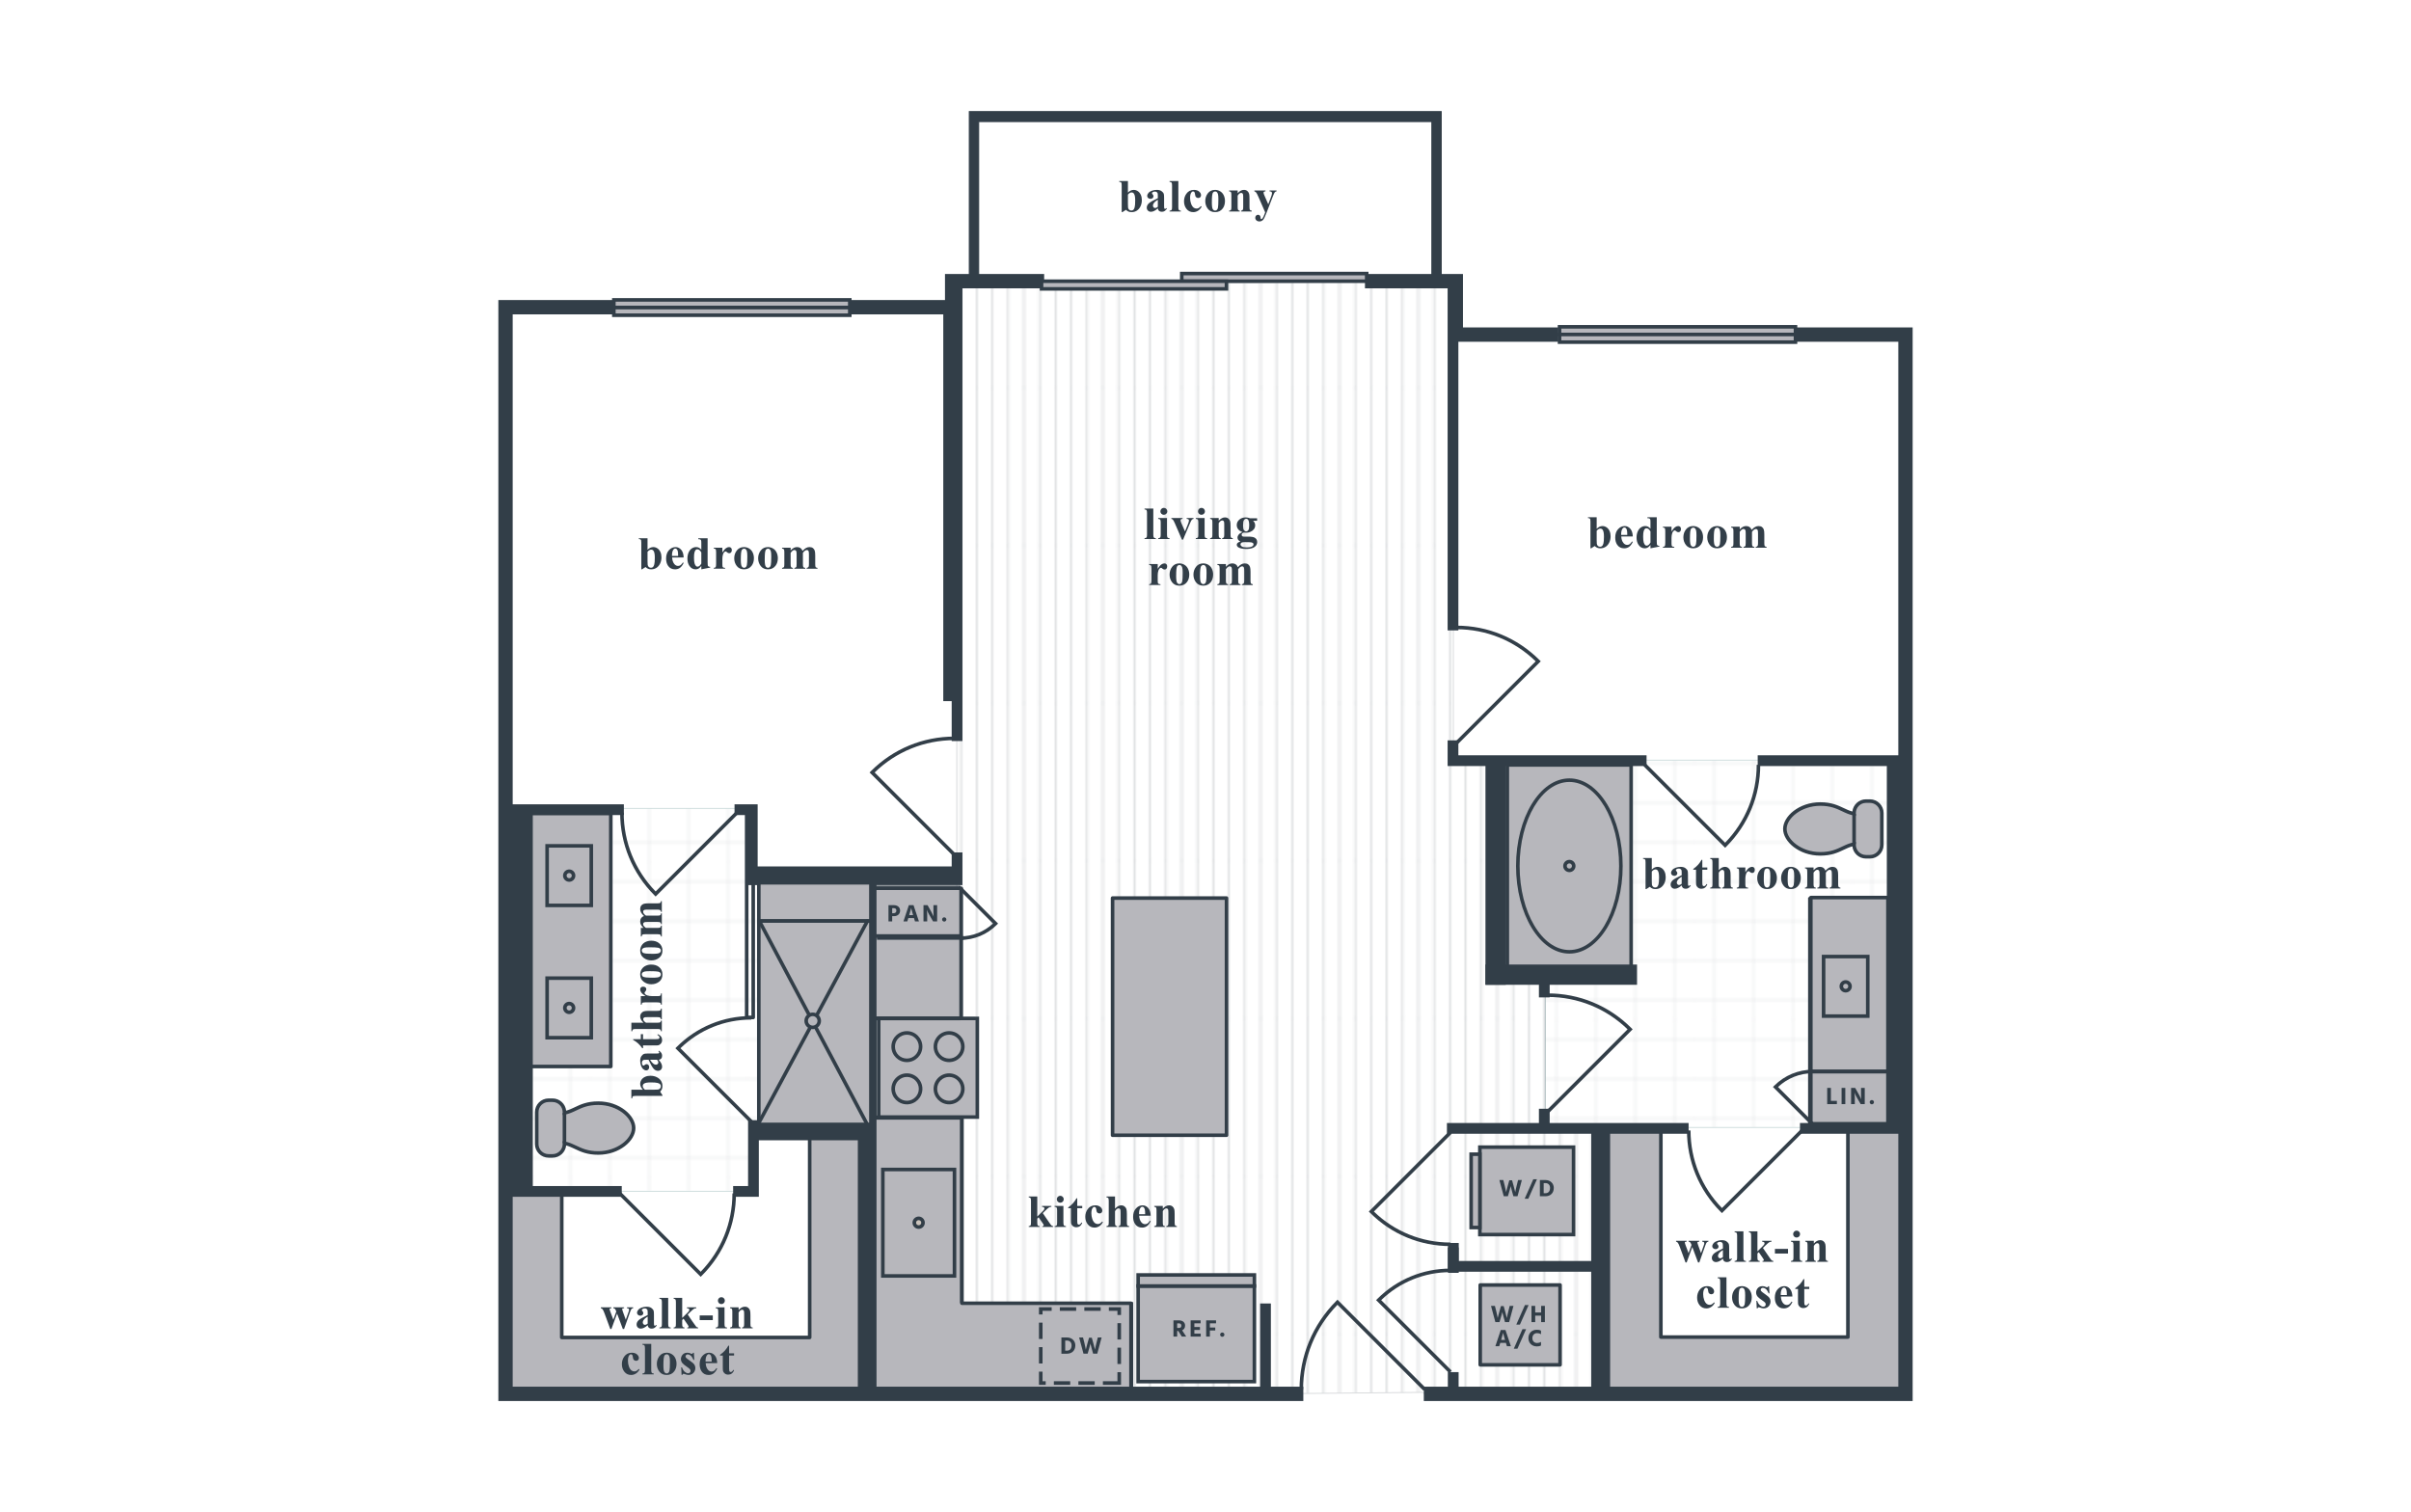 <?xml version="1.0" encoding="UTF-8"?><svg xmlns="http://www.w3.org/2000/svg" xmlns:xlink="http://www.w3.org/1999/xlink" viewBox="0 0 998 626"><defs><style>.cls-1,.cls-2,.cls-3{fill:none;}.cls-4{fill:url(#Unnamed_Pattern);}.cls-5{fill:#b7b7bc;}.cls-6{fill:url(#Unnamed_Pattern_2);}.cls-7{clip-path:url(#clippath-1);}.cls-2{stroke-width:.3px;}.cls-2,.cls-3{stroke:#323e48;}.cls-3{stroke-width:.72px;}.cls-8{fill:#fff;}.cls-9{fill:#323e48;}.cls-10{opacity:.2;}.cls-11{fill:#004f51;}.cls-12{fill:#cbc3bb;}.cls-13{clip-path:url(#clippath);}</style><clipPath id="clippath"><rect class="cls-1" width="72" height="72"/></clipPath><pattern id="Unnamed_Pattern_2" x="0" y="0" width="72" height="72" patternTransform="translate(-8049.306 6887.233) scale(.907 -.907)" patternUnits="userSpaceOnUse" viewBox="0 0 72 72"><rect class="cls-1" width="72" height="72"/><g class="cls-13"><line class="cls-2" x1="45" y1=".25" x2="45" y2="-72.25"/><line class="cls-2" x1="9" y1=".25" x2="9" y2="-72.25"/><line class="cls-2" x1="63" y1=".25" x2="63" y2="-72.25"/><line class="cls-2" x1="27" y1=".25" x2="27" y2="-72.25"/><line class="cls-2" x1="71.75" y1="63" x2="144.25" y2="63"/><line class="cls-2" x1="71.75" y1="27" x2="144.25" y2="27"/><line class="cls-2" x1="71.75" y1="45" x2="144.25" y2="45"/><line class="cls-2" x1="71.75" y1="9" x2="144.25" y2="9"/><line class="cls-2" x1="-.25" y1="63" x2="72.25" y2="63"/><line class="cls-2" x1="-.25" y1="27" x2="72.25" y2="27"/><line class="cls-2" x1="-.25" y1="45" x2="72.25" y2="45"/><line class="cls-2" x1="-.25" y1="9" x2="72.25" y2="9"/><line class="cls-2" x1="45" y1="72.25" x2="45" y2="-.25"/><line class="cls-2" x1="9" y1="72.25" x2="9" y2="-.25"/><line class="cls-2" x1="63" y1="72.25" x2="63" y2="-.25"/><line class="cls-2" x1="27" y1="72.25" x2="27" y2="-.25"/><line class="cls-2" x1="-72.25" y1="63" x2=".25" y2="63"/><line class="cls-2" x1="-72.25" y1="27" x2=".25" y2="27"/><line class="cls-2" x1="-72.25" y1="45" x2=".25" y2="45"/><line class="cls-2" x1="-72.25" y1="9" x2=".25" y2="9"/><line class="cls-2" x1="45" y1="144.25" x2="45" y2="71.75"/><line class="cls-2" x1="9" y1="144.25" x2="9" y2="71.75"/><line class="cls-2" x1="63" y1="144.25" x2="63" y2="71.75"/><line class="cls-2" x1="27" y1="144.25" x2="27" y2="71.75"/></g></pattern><clipPath id="clippath-1"><rect class="cls-1" width="72" height="72"/></clipPath><pattern id="Unnamed_Pattern" x="0" y="0" width="72" height="72" patternTransform="translate(-8049.306 6886.746) scale(.907 -.907)" patternUnits="userSpaceOnUse" viewBox="0 0 72 72"><rect class="cls-1" width="72" height="72"/><g class="cls-7"><line class="cls-3" x1="3.601" y1=".25" x2="3.601" y2="-72.25"/><line class="cls-3" x1="18" y1=".25" x2="18" y2="-72.25"/><line class="cls-3" x1="32.399" y1=".25" x2="32.399" y2="-72.25"/><line class="cls-3" x1="46.8" y1=".25" x2="46.8" y2="-72.25"/><line class="cls-3" x1="61.2" y1=".25" x2="61.2" y2="-72.25"/><line class="cls-3" x1="10.8" y1=".25" x2="10.8" y2="-72.25"/><line class="cls-3" x1="25.2" y1=".25" x2="25.2" y2="-72.25"/><line class="cls-3" x1="39.6" y1=".25" x2="39.6" y2="-72.25"/><line class="cls-3" x1="54" y1=".25" x2="54" y2="-72.25"/><line class="cls-3" x1="68.399" y1=".25" x2="68.399" y2="-72.25"/><line class="cls-3" x1="3.601" y1="72.25" x2="3.601" y2="-.25"/><line class="cls-3" x1="18" y1="72.25" x2="18" y2="-.25"/><line class="cls-3" x1="32.399" y1="72.25" x2="32.399" y2="-.25"/><line class="cls-3" x1="46.8" y1="72.25" x2="46.8" y2="-.25"/><line class="cls-3" x1="61.2" y1="72.25" x2="61.2" y2="-.25"/><line class="cls-3" x1="10.8" y1="72.25" x2="10.8" y2="-.25"/><line class="cls-3" x1="25.2" y1="72.25" x2="25.2" y2="-.25"/><line class="cls-3" x1="39.6" y1="72.25" x2="39.6" y2="-.25"/><line class="cls-3" x1="54" y1="72.25" x2="54" y2="-.25"/><line class="cls-3" x1="68.399" y1="72.25" x2="68.399" y2="-.25"/><line class="cls-3" x1="3.601" y1="144.25" x2="3.601" y2="71.75"/><line class="cls-3" x1="18" y1="144.25" x2="18" y2="71.75"/><line class="cls-3" x1="32.399" y1="144.25" x2="32.399" y2="71.75"/><line class="cls-3" x1="46.8" y1="144.25" x2="46.8" y2="71.75"/><line class="cls-3" x1="61.2" y1="144.25" x2="61.2" y2="71.75"/><line class="cls-3" x1="10.8" y1="144.25" x2="10.8" y2="71.75"/><line class="cls-3" x1="25.2" y1="144.25" x2="25.2" y2="71.75"/><line class="cls-3" x1="39.6" y1="144.25" x2="39.6" y2="71.75"/><line class="cls-3" x1="54" y1="144.25" x2="54" y2="71.75"/><line class="cls-3" x1="68.399" y1="144.25" x2="68.399" y2="71.75"/></g></pattern></defs><g id="backgrounds"><rect class="cls-8" x="-15" y="-13" width="1028" height="652"/></g><g id="floorplans"><g class="cls-10"><polygon class="cls-6" points="214.35 334.667 214.35 493.176 312.289 493.176 312.289 469.334 323.887 469.334 323.887 362.373 312.289 362.373 312.289 334.667 214.35 334.667"/><path class="cls-11" d="M312.475,493.361h-98.312v-158.881h98.312v27.708h11.598v107.331h-11.598v23.842ZM214.534,492.99h97.57v-23.842h11.598v-106.589h-11.598v-27.708h-97.57v158.139Z"/><rect class="cls-1" x="214.164" y="334.481" width="109.91" height="158.881"/><rect class="cls-1" x="214.164" y="334.481" width="109.91" height="158.881"/></g><g class="cls-10"><rect class="cls-6" x="639.617" y="314.69" width="145.622" height="152.066"/><path class="cls-11" d="M785.424,466.943h-145.993v-152.438h145.993v152.438ZM639.802,466.572h145.251v-151.697h-145.251v151.697Z"/><rect class="cls-1" x="639.431" y="314.506" width="145.992" height="152.437"/><rect class="cls-1" x="639.431" y="314.506" width="145.992" height="152.437"/></g><g class="cls-10"><polygon class="cls-4" points="396.054 118.166 396.054 578.229 589.356 576.41 589.356 576.94 661.524 576.94 661.524 466.112 639.697 466.112 639.697 402.967 619.481 402.967 619.481 313.724 601.6 313.724 601.6 116.232 396.054 118.166"/><path class="cls-9" d="M395.869,578.416V117.982l.184-.002,205.732-1.933v197.492h17.883v89.244h20.215v63.145h21.827v111.199h-72.537v-.529l-193.303,1.819ZM396.24,118.349v459.693l193.303-1.819v.532h71.795v-110.457h-21.827v-63.145h-20.215v-89.244h-17.883V116.421l-205.174,1.928Z"/><rect class="cls-1" x="395.868" y="116.046" width="265.841" height="462.369"/><rect class="cls-1" x="395.868" y="116.047" width="265.841" height="462.368"/></g><rect class="cls-5" x="219.123" y="336.716" width="33.712" height="104.802"/><path class="cls-9" d="M252.836,442.26h-33.712c-.41,0-.742-.332-.742-.742v-104.803c0-.41.332-.742.742-.742h33.712c.41,0,.742.332.742.742v104.803c0,.41-.332.742-.742.742ZM219.865,440.776h32.229v-103.319h-32.229v103.319Z"/><polygon class="cls-5" points="335.152 467.661 335.152 553.691 232.528 553.691 232.528 494.098 209.332 494.098 209.332 553.691 209.332 576.058 232.528 576.058 338.418 576.058 357.592 576.058 357.592 553.691 357.592 467.661 335.152 467.661"/><path class="cls-9" d="M357.592,576.798h-148.259c-.41,0-.742-.332-.742-.742v-81.96c0-.41.332-.742.742-.742h23.196c.41,0,.742.332.742.742v58.851h101.14v-85.287c0-.41.332-.742.742-.742h22.44c.41,0,.742.332.742.742v108.395c0,.41-.332.742-.742.742ZM210.074,575.315h146.776v-106.912h-20.956v85.287c0,.41-.332.742-.742.742h-102.624c-.41,0-.742-.332-.742-.742v-58.851h-21.713v80.476Z"/><rect class="cls-5" x="623.924" y="316.676" width="51.27" height="83.664"/><path class="cls-9" d="M675.934,401.082h-52.753v-85.148h52.753v85.148ZM624.665,399.598h49.786v-82.181h-49.786v82.181Z"/><path class="cls-5" d="M628.283,358.507c0,19.622,9.551,35.529,21.332,35.529s21.332-15.908,21.332-35.529-9.551-35.529-21.332-35.529-21.332,15.908-21.332,35.529"/><path class="cls-9" d="M649.616,394.779c-12.172,0-22.074-16.271-22.074-36.272s9.902-36.27,22.074-36.27,22.072,16.27,22.072,36.27-9.901,36.272-22.072,36.272ZM649.616,323.72c-11.354,0-20.591,15.606-20.591,34.787s9.237,34.788,20.591,34.788,20.589-15.606,20.589-34.788-9.237-34.787-20.589-34.787Z"/><path class="cls-5" d="M647.801,358.507c0,1.002.812,1.813,1.813,1.813s1.813-.812,1.813-1.813-.812-1.813-1.813-1.813-1.813.812-1.813,1.813"/><path class="cls-9" d="M649.614,361.062c-1.409,0-2.555-1.147-2.555-2.555s1.147-2.555,2.555-2.555,2.555,1.147,2.555,2.555-1.147,2.555-2.555,2.555ZM649.614,357.435c-.59,0-1.072.481-1.072,1.072s.481,1.072,1.072,1.072,1.072-.481,1.072-1.072-.481-1.072-1.072-1.072Z"/><rect class="cls-5" x="749.573" y="371.583" width="32.312" height="93.638"/><path class="cls-9" d="M781.885,465.964h-32.312c-.41,0-.742-.332-.742-.742v-93.638c0-.41.332-.742.742-.742h32.312c.41,0,.742.332.742.742v93.638c0,.41-.332.742-.742.742ZM750.315,464.48h30.828v-92.155h-30.828v92.155Z"/><rect class="cls-9" x="749.642" y="442.79" width="35.956" height="1.483"/><path class="cls-9" d="M749.934,466.037l-16.047-16.047.526-.526c4.289-4.285,9.987-6.645,16.045-6.645v1.483c-5.415,0-10.52,2.018-14.463,5.695l14.987,14.991-1.048,1.048Z"/><path class="cls-9" d="M712.776,502.21l-.524-.526c-9.004-9.002-13.963-20.972-13.963-33.7h1.483c0,12.085,4.614,23.462,13.007,32.123l32.648-32.647,1.048,1.048-33.7,33.702Z"/><path class="cls-9" d="M641.187,460.741l-1.048-1.048,33.574-33.572c-8.909-8.642-20.616-13.391-33.05-13.391v-1.483c13.078,0,25.376,5.095,34.627,14.348l.526.524-34.629,34.623Z"/><path class="cls-5" d="M778.955,349.774v-13.211c0-2.719-2.204-4.925-4.923-4.925h-1.634c-2.719,0-4.923,2.205-4.923,4.925v.317c-4.541-.843-6.79-4.026-14-4.026-8.261,0-14.652,5.513-14.652,10.311s6.391,10.318,14.652,10.318c7.21,0,9.459-3.193,14-4.034v.326c0,2.712,2.204,4.914,4.923,4.914h1.634c2.719,0,4.923-2.202,4.923-4.914"/><path class="cls-9" d="M774.033,355.43h-1.635c-2.923,0-5.335-2.22-5.634-5.059-1.276.34-2.402.876-3.581,1.436-2.385,1.135-5.088,2.419-9.709,2.419-8.81,0-15.394-5.84-15.394-11.061,0-5.217,6.583-11.052,15.394-11.052,4.622,0,7.325,1.283,9.71,2.414,1.179.558,2.305,1.092,3.581,1.432.301-2.841,2.713-5.061,5.633-5.061h1.635c3.123,0,5.663,2.542,5.663,5.665v13.211c0,3.12-2.54,5.656-5.663,5.656ZM768.217,348.555v1.218c0,2.3,1.876,4.173,4.181,4.173h1.635c2.305,0,4.18-1.873,4.18-4.173v-13.211c0-2.305-1.875-4.181-4.18-4.181h-1.635c-2.305,0-4.181,1.876-4.181,4.181v1.211l-.878-.163c-1.83-.34-3.268-1.022-4.789-1.744-2.354-1.116-4.789-2.271-9.076-2.271-7.834,0-13.91,5.144-13.91,9.569,0,4.428,6.077,9.578,13.91,9.578,4.285,0,6.718-1.157,9.07-2.274,1.522-.725,2.962-1.409,4.794-1.749l.878-.163Z"/><rect class="cls-9" x="766.733" y="336.88" width="1.483" height="12.568"/><path class="cls-9" d="M714.095,350.973l-33.824-33.827,1.048-1.048,32.773,32.773c8.426-8.695,13.058-20.116,13.058-32.249h1.483c0,12.776-4.976,24.789-14.014,33.826l-.524.526Z"/><rect class="cls-5" x="754.853" y="395.999" width="18.277" height="24.654"/><path class="cls-9" d="M773.871,421.395h-19.761v-26.138h19.761v26.138ZM755.594,419.912h16.794v-23.171h-16.794v23.171Z"/><path class="cls-5" d="M762.179,408.326c0,1.002.812,1.813,1.813,1.813s1.813-.812,1.813-1.813-.812-1.813-1.813-1.813-1.813.812-1.813,1.813"/><path class="cls-9" d="M763.993,410.88c-1.409,0-2.555-1.145-2.555-2.553s1.147-2.555,2.555-2.555,2.555,1.147,2.555,2.555-1.147,2.553-2.555,2.553ZM763.993,407.255c-.59,0-1.072.481-1.072,1.072s.481,1.07,1.072,1.07,1.072-.48,1.072-1.07-.481-1.072-1.072-1.072Z"/><polygon class="cls-5" points="398.192 539.52 398.192 462.536 361.369 462.536 361.369 540.39 361.369 576.198 398.192 576.198 468.152 576.198 468.152 539.52 398.192 539.52"/><path class="cls-9" d="M468.153,576.94h-106.784c-.41,0-.742-.332-.742-.742v-113.662c0-.41.332-.742.742-.742h36.824c.41,0,.742.332.742.742v76.244h69.218c.41,0,.742.332.742.742v36.677c0,.41-.332.742-.742.742ZM362.111,575.456h105.3v-35.193h-69.218c-.41,0-.742-.332-.742-.742v-76.244h-35.34v112.179Z"/><rect class="cls-5" x="361.659" y="367.732" width="36.244" height="53.785"/><path class="cls-9" d="M397.902,422.258h-36.244c-.41,0-.742-.332-.742-.742v-53.785c0-.41.332-.742.742-.742h36.244c.41,0,.742.332.742.742v53.785c0,.41-.332.742-.742.742ZM362.4,420.774h34.76v-52.302h-34.76v52.302Z"/><rect class="cls-9" x="363.011" y="387.564" width="35.954" height="1.483"/><path class="cls-9" d="M403.414,462.648h-35.676c-.144,0-.259-.117-.259-.26v-41.027c0-.143.116-.26.259-.26h35.676c.143,0,.26.117.26.26v41.027c0,.143-.117.26-.26.26ZM367.997,462.127h35.157v-40.506h-35.157v40.506Z"/><path class="cls-9" d="M367.737,462.648h-5.229c-.144,0-.259-.117-.259-.26v-41.027c0-.143.116-.26.259-.26h5.229c.144,0,.259.117.259.26v41.027c0,.143-.116.26-.259.26ZM362.767,462.127h4.71v-40.506h-4.71v40.506Z"/><path class="cls-9" d="M376.358,436.289c-2.712,0-4.918-2.206-4.918-4.918s2.206-4.918,4.918-4.918,4.917,2.206,4.917,4.918-2.205,4.918-4.917,4.918ZM376.358,426.973c-2.426,0-4.399,1.972-4.399,4.397s1.973,4.397,4.399,4.397,4.398-1.972,4.398-4.397-1.973-4.397-4.398-4.397Z"/><path class="cls-9" d="M391.322,438.667c-3.969,0-7.198-3.229-7.198-7.198s3.229-7.196,7.198-7.196,7.196,3.229,7.196,7.196-3.229,7.198-7.196,7.198ZM391.322,424.794c-3.681,0-6.677,2.994-6.677,6.675s2.996,6.677,6.677,6.677,6.675-2.996,6.675-6.677-2.994-6.675-6.675-6.675Z"/><path class="cls-9" d="M393.7,458.288c-2.547,0-4.62-2.074-4.62-4.62s2.074-4.62,4.62-4.62,4.62,2.074,4.62,4.62-2.074,4.62-4.62,4.62ZM393.7,449.568c-2.261,0-4.1,1.839-4.1,4.1s1.839,4.1,4.1,4.1,4.1-1.839,4.1-4.1-1.839-4.1-4.1-4.1Z"/><path class="cls-9" d="M377.647,460.27c-3.203,0-5.809-2.606-5.809-5.809s2.606-5.811,5.809-5.811,5.809,2.608,5.809,5.811-2.606,5.809-5.809,5.809ZM377.647,449.17c-2.917,0-5.291,2.373-5.291,5.291s2.373,5.289,5.291,5.289,5.288-2.371,5.288-5.289-2.371-5.291-5.288-5.291Z"/><path class="cls-9" d="M397.494,389.128v-1.483c5.066,0,9.846-1.883,13.541-5.318l-14.065-14.065,1.048-1.048,15.127,15.123-.526.526c-4.042,4.04-9.414,6.265-15.125,6.265Z"/><rect class="cls-5" x="365.441" y="484.148" width="29.652" height="44.067"/><path class="cls-9" d="M395.835,528.957h-31.136v-45.55h31.136v45.55ZM366.182,527.474h28.169v-42.583h-28.169v42.583Z"/><path class="cls-12" d="M378.454,506.181c0,1.002.812,1.813,1.813,1.813s1.813-.812,1.813-1.813-.812-1.813-1.813-1.813-1.813.812-1.813,1.813"/><path class="cls-9" d="M380.267,508.737c-1.409,0-2.555-1.147-2.555-2.555s1.146-2.555,2.555-2.555,2.556,1.147,2.556,2.555-1.147,2.555-2.556,2.555ZM380.267,505.11c-.591,0-1.072.481-1.072,1.072s.481,1.072,1.072,1.072,1.073-.481,1.073-1.072-.481-1.072-1.073-1.072Z"/><path class="cls-9" d="M464.033,573.296h-7.505v-1.483h6.022v-3.754h1.483v5.238ZM453.145,573.296h-6.764v-1.483h6.764v1.483ZM443,573.296h-6.764v-1.483h6.764v1.483ZM432.856,573.296h-2.793v-5.456h1.483v3.972h1.31v1.483ZM464.033,564.678h-1.483v-6.764h1.483v6.764ZM431.546,564.46h-1.483v-6.764h1.483v6.764ZM464.033,554.532h-1.483v-6.764h1.483v6.764ZM431.546,554.314h-1.483v-6.764h1.483v6.764ZM464.033,544.386h-1.483v-1.723h-3.557v-1.483h5.04v3.207ZM431.546,544.169h-1.483v-2.989h5.258v1.483h-3.775v1.506ZM455.61,542.663h-6.764v-1.483h6.764v1.483ZM445.466,542.663h-6.766v-1.483h6.766v1.483Z"/><rect class="cls-5" x="363.714" y="421.609" width="40.835" height="40.835"/><path class="cls-9" d="M405.292,463.187h-42.319v-42.319h42.319v42.319ZM364.456,461.704h39.353v-39.353h-39.353v39.353Z"/><path class="cls-5" d="M375.393,456.444c-3.135,0-5.679-2.543-5.679-5.679s2.543-5.677,5.679-5.677,5.679,2.542,5.679,5.677-2.543,5.679-5.679,5.679"/><path class="cls-9" d="M375.393,457.186c-3.541,0-6.421-2.88-6.421-6.42s2.88-6.418,6.421-6.418,6.421,2.878,6.421,6.418-2.881,6.42-6.421,6.42ZM375.393,445.83c-2.723,0-4.938,2.215-4.938,4.935,0,2.722,2.215,4.937,4.938,4.937s4.937-2.215,4.937-4.937c0-2.72-2.215-4.935-4.937-4.935Z"/><path class="cls-5" d="M375.393,438.967c-3.135,0-5.679-2.543-5.679-5.679s2.543-5.677,5.679-5.677,5.679,2.542,5.679,5.677-2.543,5.679-5.679,5.679"/><path class="cls-9" d="M375.393,439.708c-3.541,0-6.421-2.88-6.421-6.42s2.88-6.418,6.421-6.418,6.421,2.878,6.421,6.418-2.881,6.42-6.421,6.42ZM375.393,428.353c-2.723,0-4.938,2.215-4.938,4.935,0,2.722,2.215,4.937,4.938,4.937s4.937-2.215,4.937-4.937c0-2.72-2.215-4.935-4.937-4.935Z"/><path class="cls-5" d="M392.87,456.444c-3.135,0-5.679-2.543-5.679-5.679s2.543-5.677,5.679-5.677,5.679,2.542,5.679,5.677-2.543,5.679-5.679,5.679"/><path class="cls-9" d="M392.87,457.186c-3.54,0-6.42-2.88-6.42-6.42s2.88-6.418,6.42-6.418,6.42,2.878,6.42,6.418-2.88,6.42-6.42,6.42ZM392.87,445.83c-2.722,0-4.937,2.215-4.937,4.935,0,2.722,2.215,4.937,4.937,4.937s4.937-2.215,4.937-4.937c0-2.72-2.215-4.935-4.937-4.935Z"/><path class="cls-5" d="M392.87,438.967c-3.135,0-5.679-2.543-5.679-5.679s2.543-5.677,5.679-5.677,5.679,2.542,5.679,5.677-2.543,5.679-5.679,5.679"/><path class="cls-9" d="M392.87,439.708c-3.54,0-6.42-2.88-6.42-6.42s2.88-6.418,6.42-6.418,6.42,2.878,6.42,6.418-2.88,6.42-6.42,6.42ZM392.87,428.353c-2.722,0-4.937,2.215-4.937,4.935,0,2.722,2.215,4.937,4.937,4.937s4.937-2.215,4.937-4.937c0-2.72-2.215-4.935-4.937-4.935Z"/><rect class="cls-5" x="612.716" y="531.965" width="33.054" height="33.054"/><path class="cls-9" d="M645.77,565.76h-33.053c-.41,0-.742-.332-.742-.742v-33.053c0-.41.332-.742.742-.742h33.053c.41,0,.742.332.742.742v33.053c0,.41-.332.742-.742.742ZM613.458,564.276h31.57v-31.57h-31.57v31.57Z"/><rect class="cls-5" x="612.57" y="474.9" width="38.778" height="36.197"/><path class="cls-9" d="M652.089,511.838h-40.263v-37.679h40.263v37.679ZM613.31,510.355h37.296v-34.712h-37.296v34.712Z"/><rect class="cls-5" x="608.955" y="477.819" width="3.615" height="30.356"/><path class="cls-9" d="M613.312,508.918h-5.098v-31.839h5.098v31.839ZM609.697,507.434h2.131v-28.872h-2.131v28.872Z"/><path class="cls-9" d="M781.002,465.604h-32.312c-.143,0-.26-.117-.26-.26v-93.638c0-.143.117-.26.26-.26h32.312c.143,0,.26.117.26.26v93.638c0,.143-.117.26-.26.26ZM748.951,465.084h31.791v-93.118h-31.791v93.118Z"/><rect class="cls-9" x="748.759" y="442.915" width="35.956" height="1.483"/><polygon class="cls-5" points="687.497 467.901 687.497 553.526 764.916 553.526 764.916 467.901 787.241 467.901 787.241 576.924 786.656 576.924 764.916 576.924 687.497 576.924 665.171 576.924 665.171 553.526 665.171 467.901 687.497 467.901"/><path class="cls-9" d="M787.24,577.666h-122.069c-.41,0-.742-.332-.742-.742v-109.023c0-.41.332-.742.742-.742h22.326c.41,0,.742.332.742.742v84.884h75.936v-84.884c0-.41.332-.742.742-.742h22.324c.41,0,.742.332.742.742v109.023c0,.41-.332.742-.742.742ZM665.913,576.183h120.586v-107.54h-20.841v84.884c0,.41-.332.742-.742.742h-77.419c-.41,0-.742-.332-.742-.742v-84.884h-20.843v107.54Z"/><polygon class="cls-9" points="539.494 579.998 206.287 579.998 206.287 124.212 253.6 124.212 253.6 130.146 212.221 130.146 212.221 574.065 539.494 574.065 539.494 579.998"/><polygon class="cls-9" points="397.097 130.147 352.184 130.147 352.184 124.213 391.164 124.213 391.164 113.43 432.212 113.43 432.212 119.364 397.097 119.364 397.097 130.147"/><rect class="cls-9" x="393.935" y="117.734" width="4.45" height="189.052"/><polygon class="cls-9" points="398.385 366.423 309.171 366.423 309.171 337.426 304.051 337.426 304.051 332.976 313.621 332.976 313.621 361.972 393.935 361.972 393.935 352.888 398.385 352.888 398.385 366.423"/><rect class="cls-9" x="209.237" y="332.976" width="49.002" height="4.45"/><rect class="cls-9" x="599.223" y="117.734" width="4.45" height="143.239"/><polygon class="cls-9" points="681.572 317.13 599.223 317.13 599.223 306.496 603.673 306.496 603.673 312.68 681.572 312.68 681.572 317.13"/><rect class="cls-9" x="727.58" y="312.68" width="61.277" height="4.45"/><polygon class="cls-9" points="645.04 141.483 599.641 141.483 599.641 119.365 565.011 119.365 565.011 113.431 605.575 113.431 605.575 135.549 645.04 135.549 645.04 141.483"/><polygon class="cls-9" points="791.713 580 589.368 580 589.368 574.066 785.779 574.066 785.779 141.482 743.045 141.482 743.045 135.548 791.713 135.548 791.713 580"/><polygon class="cls-9" points="596.568 46.213 596.568 115.415 592.703 115.415 592.703 50.324 405.102 50.324 405.102 115.415 401.235 115.415 401.235 50.324 401.235 46.213 596.568 46.213"/><path class="cls-9" d="M596.78,115.627h-4.29V50.536h-187.174v65.091h-4.294V46h195.758v69.627ZM592.915,115.202h3.44V46.425h-194.907v68.777h3.443V50.111h188.025v65.091Z"/><rect class="cls-9" x="745.074" y="464.907" width="42.624" height="4.45"/><rect class="cls-9" x="598.937" y="464.907" width="100.034" height="4.45"/><rect class="cls-9" x="637.015" y="459.013" width="4.45" height="6.668"/><rect class="cls-9" x="637.015" y="403.052" width="4.45" height="9.858"/><rect class="cls-9" x="614.885" y="316.354" width="8.409" height="91.337"/><rect class="cls-9" x="614.883" y="399.303" width="62.741" height="8.388"/><rect class="cls-9" x="781.028" y="315.485" width="6.379" height="151.066"/><rect class="cls-9" x="658.666" y="468.003" width="7.828" height="108.152"/><rect class="cls-9" x="358.368" y="365.358" width="4.45" height="211.667"/><polygon class="cls-9" points="314.105 495.453 303.471 495.453 303.471 491.003 309.655 491.003 309.655 463.745 360.592 463.745 360.592 468.195 314.105 468.195 314.105 495.453"/><rect class="cls-9" x="209.816" y="491.003" width="47.552" height="4.45"/><rect class="cls-9" x="312.171" y="466.261" width="46.972" height="5.799"/><rect class="cls-9" x="355.083" y="470.031" width="4.93" height="106.125"/><rect class="cls-9" x="209.234" y="335.78" width="11.309" height="157.447"/><rect class="cls-9" x="390.457" y="128.754" width="4.641" height="161.504"/><rect class="cls-9" x="310.72" y="358.689" width="84.956" height="4.93"/><polygon class="cls-9" points="661.856 526.477 599.321 526.477 599.321 516.423 603.772 516.423 603.772 522.027 661.856 522.027 661.856 526.477"/><rect class="cls-9" x="599.321" y="568.036" width="4.45" height="7.829"/><rect class="cls-9" x="521.613" y="539.62" width="4.45" height="36.825"/><rect class="cls-9" x="362.494" y="386.743" width="35.954" height="1.483"/><path class="cls-9" d="M468.794,575.637h-107.942c-.144,0-.259-.117-.259-.26v-112.116c0-.143.116-.26.259-.26h36.824c.143,0,.26.117.26.26v75.757h70.858c.143,0,.26.117.26.26v36.098c0,.143-.117.26-.26.26ZM361.111,575.116h107.422v-35.578h-70.858c-.143,0-.26-.117-.26-.26v-75.757h-36.304v111.595Z"/><path class="cls-9" d="M397.385,422.39h-36.244c-.144,0-.259-.117-.259-.26v-55.221c0-.143.116-.26.259-.26h36.244c.143,0,.26.117.26.26v55.221c0,.143-.117.26-.26.26ZM361.4,421.87h35.724v-54.7h-35.724v54.7Z"/><rect class="cls-5" x="314.105" y="381.208" width="46.392" height="84.28"/><path class="cls-9" d="M360.496,466.229h-46.392c-.41,0-.742-.332-.742-.742v-84.28c0-.41.332-.742.742-.742h46.392c.41,0,.742.332.742.742v84.28c0,.41-.332.742-.742.742ZM314.846,464.745h44.909v-82.797h-44.909v82.797Z"/><rect class="cls-5" x="314.105" y="365.453" width="46.392" height="15.754"/><path class="cls-9" d="M360.496,381.95h-46.392c-.41,0-.742-.332-.742-.742v-15.754c0-.41.332-.742.742-.742h46.392c.41,0,.742.332.742.742v15.754c0,.41-.332.742-.742.742ZM314.846,380.467h44.909v-14.271h-44.909v14.271Z"/><path class="cls-9" d="M313.255,467.176c-.118,0-.239-.027-.35-.088-.361-.194-.497-.643-.302-1.005l45.75-85.054c.193-.361.642-.5,1.004-.301.361.194.497.643.302,1.005l-45.75,85.054c-.134.248-.39.39-.654.39Z"/><path class="cls-9" d="M358.759,465.843c-.266,0-.523-.143-.657-.395l-44.214-83.397c-.192-.362-.054-.811.308-1.002.364-.196.811-.054,1.004.308l44.214,83.397c.192.362.054.811-.308,1.002-.111.059-.23.087-.347.087Z"/><path class="cls-5" d="M339.115,422.618c0,1.495-1.212,2.705-2.705,2.705-1.495,0-2.707-1.211-2.707-2.705s1.212-2.705,2.707-2.705c1.493,0,2.705,1.211,2.705,2.705"/><path class="cls-9" d="M336.41,426.065c-1.902,0-3.449-1.546-3.449-3.446s1.547-3.446,3.449-3.446,3.446,1.546,3.446,3.446-1.546,3.446-3.446,3.446ZM336.41,420.655c-1.084,0-1.966.881-1.966,1.963s.882,1.963,1.966,1.963c1.082,0,1.963-.881,1.963-1.963s-.881-1.963-1.963-1.963Z"/><path class="cls-9" d="M311.782,421.963h-2.705c-.41,0-.742-.332-.742-.742v-84.55c0-.41.332-.742.742-.742h2.705c.41,0,.742.332.742.742v84.55c0,.41-.332.742-.742.742ZM309.819,420.48h1.221v-83.067h-1.221v83.067Z"/><rect class="cls-5" x="254.094" y="124.151" width="97.662" height="3.174"/><path class="cls-9" d="M352.498,128.067h-99.145v-4.658h99.145v4.658ZM254.835,126.583h96.179v-1.691h-96.179v1.691Z"/><rect class="cls-5" x="254.094" y="127.327" width="97.662" height="3.172"/><path class="cls-9" d="M352.498,131.241h-99.145v-4.656h99.145v4.656ZM254.835,129.758h96.179v-1.689h-96.179v1.689Z"/><rect class="cls-5" x="489.173" y="113.243" width="76.548" height="3.174"/><path class="cls-9" d="M566.464,117.159h-78.032v-4.657h78.032v4.657ZM489.915,115.676h75.065v-1.69h-75.065v1.69Z"/><rect class="cls-5" x="431.136" y="116.418" width="76.548" height="3.172"/><path class="cls-9" d="M508.424,120.332h-78.03v-4.656h78.03v4.656ZM431.877,118.848h75.063v-1.689h-75.063v1.689Z"/><rect class="cls-5" x="645.554" y="135.291" width="97.662" height="3.172"/><path class="cls-9" d="M743.958,139.205h-99.146v-4.656h99.146v4.656ZM646.295,137.722h96.18v-1.689h-96.18v1.689Z"/><rect class="cls-5" x="645.554" y="138.463" width="97.662" height="3.174"/><path class="cls-9" d="M743.958,142.379h-99.146v-4.658h99.146v4.658ZM646.295,140.896h96.18v-1.691h-96.18v1.691Z"/><rect class="cls-9" x="599.374" y="514.567" width="4.45" height="12.373"/><path class="cls-9" d="M599.871,568.485l-30.257-30.253.526-.524c8.084-8.084,18.83-12.536,30.255-12.536v1.483c-10.782,0-20.936,4.107-28.676,11.581l29.2,29.2-1.048,1.048Z"/><path class="cls-9" d="M600.395,515.867c-12.566,0-24.381-4.894-33.269-13.784l-.526-.524,33.271-33.269,1.048,1.048-32.216,32.218c8.547,8.278,19.771,12.828,31.692,12.828v1.483Z"/><path class="cls-9" d="M589.251,575.774l-35.619-35.617c-9.186,9.457-14.237,21.889-14.237,35.093h-1.483c0-13.849,5.394-26.871,15.193-36.67l.524-.526,36.67,36.672-1.048,1.048Z"/><rect class="cls-5" x="460.534" y="371.778" width="47.166" height="98.199"/><path class="cls-9" d="M507.699,470.72h-47.166c-.41,0-.742-.332-.742-.742v-98.199c0-.41.332-.742.742-.742h47.166c.41,0,.742.332.742.742v98.199c0,.41-.332.742-.742.742ZM461.275,469.236h45.683v-96.715h-45.683v96.715Z"/><rect class="cls-5" x="471.119" y="532.385" width="48.122" height="39.572"/><path class="cls-9" d="M519.983,572.699h-49.605v-41.056h49.605v41.056ZM471.861,571.215h46.639v-38.089h-46.639v38.089Z"/><rect class="cls-5" x="471.119" y="527.809" width="48.122" height="4.576"/><path class="cls-9" d="M519.983,533.126h-49.605v-6.059h49.605v6.059ZM471.861,531.643h46.639v-3.093h-46.639v3.093Z"/><path class="cls-9" d="M310.476,464.861l-30.914-30.913.525-.524c8.259-8.261,19.238-12.81,30.914-12.81v1.483c-11.032,0-21.42,4.205-29.335,11.855l29.86,29.86-1.05,1.048Z"/><path class="cls-9" d="M290.04,528.586l-34.013-34.011,1.05-1.048,32.959,32.956c8.476-8.744,13.135-20.232,13.135-32.432h1.483c0,12.845-5.004,24.924-14.09,34.009l-.525.526Z"/><path class="cls-9" d="M394.549,354.39l-34.602-34.601.525-.524c9.245-9.245,21.533-14.336,34.601-14.336v1.483c-12.424,0-24.121,4.746-33.023,13.38l33.547,33.55-1.048,1.048Z"/><path class="cls-9" d="M271.393,371.155l-.525-.526c-9.139-9.14-14.171-21.29-14.171-34.207h1.483c0,12.274,4.688,23.831,13.217,32.63l33.154-33.154,1.05,1.048-34.208,34.208Z"/><path class="cls-5" d="M222.166,473.612v-13.211c0-2.719,2.202-4.925,4.923-4.925h1.634c2.719,0,4.923,2.205,4.923,4.925v.317c4.541-.843,6.79-4.026,14-4.026,8.261,0,14.652,5.513,14.652,10.311s-6.391,10.318-14.652,10.318c-7.21,0-9.459-3.193-14-4.034v.326c0,2.712-2.204,4.914-4.923,4.914h-1.634c-2.721,0-4.923-2.202-4.923-4.914"/><path class="cls-9" d="M228.723,479.268h-1.634c-3.124,0-5.665-2.536-5.665-5.656v-13.211c0-3.125,2.541-5.667,5.665-5.667h1.634c2.92,0,5.331,2.22,5.633,5.063,1.277-.342,2.403-.876,3.582-1.434,2.385-1.131,5.088-2.412,9.708-2.412,8.81,0,15.394,5.835,15.394,11.052,0,5.221-6.583,11.059-15.394,11.059-4.617,0-7.32-1.284-9.704-2.417-1.181-.56-2.307-1.095-3.584-1.438-.299,2.841-2.712,5.061-5.634,5.061ZM227.089,456.218c-2.305,0-4.181,1.876-4.181,4.183v13.211c0,2.3,1.876,4.173,4.181,4.173h1.634c2.305,0,4.181-1.873,4.181-4.173v-1.216l.877.162c1.834.34,3.273,1.024,4.797,1.747,2.352,1.118,4.785,2.274,9.067,2.274,7.834,0,13.91-5.148,13.91-9.576,0-4.425-6.077-9.569-13.91-9.569-4.285,0-6.719,1.153-9.071,2.269-1.522.721-2.961,1.403-4.793,1.744l-.877.163v-1.21c0-2.307-1.876-4.183-4.181-4.183h-1.634Z"/><rect class="cls-9" x="232.903" y="460.719" width="1.483" height="12.566"/><rect class="cls-5" x="226.473" y="404.935" width="18.279" height="24.654"/><path class="cls-9" d="M245.492,430.331h-19.761v-26.138h19.761v26.138ZM227.214,428.848h16.795v-23.171h-16.795v23.171Z"/><path class="cls-5" d="M237.425,417.262c0,1.002-.812,1.813-1.813,1.813s-1.813-.812-1.813-1.813.812-1.813,1.813-1.813,1.813.812,1.813,1.813"/><path class="cls-9" d="M235.612,419.818c-1.409,0-2.555-1.147-2.555-2.555s1.146-2.555,2.555-2.555,2.555,1.147,2.555,2.555-1.146,2.555-2.555,2.555ZM235.612,416.191c-.591,0-1.072.481-1.072,1.072s.481,1.072,1.072,1.072,1.072-.481,1.072-1.072-.481-1.072-1.072-1.072Z"/><rect class="cls-5" x="226.473" y="350.166" width="18.279" height="24.654"/><path class="cls-9" d="M245.492,375.561h-19.761v-26.137h19.761v26.137ZM227.214,374.078h16.795v-23.17h-16.795v23.17Z"/><path class="cls-5" d="M237.425,362.493c0,1.002-.812,1.813-1.813,1.813s-1.813-.812-1.813-1.813.812-1.813,1.813-1.813,1.813.812,1.813,1.813"/><path class="cls-9" d="M235.612,365.048c-1.409,0-2.555-1.147-2.555-2.555s1.146-2.555,2.555-2.555,2.555,1.147,2.555,2.555-1.146,2.555-2.555,2.555ZM235.612,361.421c-.591,0-1.072.481-1.072,1.072s.481,1.072,1.072,1.072,1.072-.481,1.072-1.072-.481-1.072-1.072-1.072Z"/><path class="cls-9" d="M603.421,308.137l-1.048-1.05,33.309-33.309c-8.838-8.571-20.45-13.282-32.785-13.282v-1.483c12.978,0,25.182,5.056,34.361,14.236l.526.525-34.363,34.363Z"/><path class="cls-9" d="M487.74,550.997h-.469v2.332h-1.534v-6.718h2.322c1.516,0,2.492.886,2.492,2.152,0,1.028-.509,1.665-1.226,1.984l1.705,2.582h-1.834l-1.454-2.332ZM487.27,549.75h.728c.698,0,.997-.339.997-.977,0-.578-.379-.917-.966-.917h-.759v1.893Z"/><path class="cls-9" d="M497.023,552.103v1.226h-4.176v-6.718h4.137v1.225h-2.593v1.526h2.312v1.216h-2.312v1.524h2.632Z"/><path class="cls-9" d="M500.815,547.836v1.735h2.223v1.226h-2.223v2.531h-1.545v-6.718h4.096v1.225h-2.552Z"/><path class="cls-9" d="M505.942,551.635c.488,0,.886.398.886.886,0,.49-.398.888-.886.888s-.888-.398-.888-.888c0-.488.4-.886.888-.886Z"/><path class="cls-9" d="M760.357,455.745v1.346h-4.016v-6.718h1.534v5.372h2.482Z"/><path class="cls-9" d="M762.303,450.373h1.536v6.718h-1.536v-6.718Z"/><path class="cls-9" d="M766.235,450.373h1.684l1.565,2.781c.747,1.325.966,2.043.966,2.043,0,0-.099-.738-.099-2.043v-2.781h1.534v6.718h-1.684l-1.604-2.781c-.708-1.216-.978-2.082-.978-2.082,0,0,.15.896.15,2.082v2.781h-1.534v-6.718Z"/><path class="cls-9" d="M774.822,455.396c.488,0,.886.398.886.886s-.398.888-.886.888-.888-.4-.888-.888.4-.886.888-.886Z"/><path class="cls-9" d="M625.897,488.613l.658,2.373c.468,1.684.658,2.572.658,2.572,0,0,.129-.888.558-2.582l.618-2.462h1.565l-1.795,6.718h-1.713l-.589-2.123c-.478-1.725-.529-2.123-.529-2.123,0,0-.029.408-.538,2.123l-.618,2.123h-1.715l-1.805-6.718h1.616l.618,2.472c.439,1.795.527,2.572.527,2.572,0,0,.17-.777.679-2.572l.667-2.373h1.136Z"/><path class="cls-9" d="M634.695,488.184h1.514l-3.588,8.075h-1.506l3.579-8.075Z"/><path class="cls-9" d="M639.722,488.514c2.053,0,3.45,1.436,3.45,3.249,0,2.172-1.407,3.469-3.469,3.469h-2.293v-6.718h2.312ZM639.683,493.976c1.245,0,1.934-.808,1.934-2.213,0-1.157-.679-1.984-1.944-1.984h-.687v4.197h.698Z"/><path class="cls-9" d="M370.085,374.729c1.516,0,2.502.956,2.502,2.222,0,1.555-1.176,2.324-2.502,2.324h-.777v2.172h-1.534v-6.718h2.312ZM369.816,378.058c.887,0,1.216-.439,1.216-1.107,0-.597-.329-.997-1.126-.997h-.599v2.104h.509Z"/><path class="cls-9" d="M378.332,380.071h-2.352l-.409,1.376h-1.604l2.242-6.718h1.934l2.242,6.718h-1.644l-.409-1.376ZM377.964,378.836l-.07-.24c-.658-2.203-.737-2.751-.737-2.751,0,0-.08.548-.738,2.751l-.07.24h1.615Z"/><path class="cls-9" d="M382.265,374.729h1.684l1.565,2.781c.747,1.325.966,2.043.966,2.043,0,0-.099-.738-.099-2.043v-2.781h1.534v6.718h-1.684l-1.604-2.781c-.708-1.216-.978-2.082-.978-2.082,0,0,.15.896.15,2.082v2.781h-1.534v-6.718Z"/><path class="cls-9" d="M390.852,379.753c.488,0,.886.398.886.886s-.398.888-.886.888-.888-.4-.888-.888.4-.886.888-.886Z"/><path class="cls-9" d="M622.426,540.717l.658,2.373c.468,1.684.658,2.572.658,2.572,0,0,.129-.888.558-2.582l.618-2.462h1.565l-1.795,6.718h-1.713l-.589-2.123c-.478-1.725-.529-2.123-.529-2.123,0,0-.029.408-.538,2.123l-.618,2.123h-1.715l-1.805-6.718h1.616l.618,2.472c.439,1.795.527,2.572.527,2.572,0,0,.17-.777.679-2.572l.667-2.373h1.136Z"/><path class="cls-9" d="M631.225,540.288h1.514l-3.588,8.075h-1.506l3.579-8.075Z"/><path class="cls-9" d="M639.482,540.618v6.718h-1.546v-2.681h-2.462v2.681h-1.534v-6.718h1.534v2.73h2.462v-2.73h1.546Z"/><path class="cls-9" d="M623.355,555.934h-2.353l-.408,1.376h-1.604l2.242-6.718h1.934l2.242,6.718h-1.645l-.408-1.376ZM622.986,554.699l-.07-.24c-.657-2.203-.737-2.751-.737-2.751,0,0-.08.548-.738,2.751l-.07.24h1.614Z"/><path class="cls-9" d="M630.199,550.262h1.514l-3.588,8.075h-1.506l3.579-8.075Z"/><path class="cls-9" d="M637.876,552.356c-.599-.369-1.067-.459-1.665-.459-1.036,0-1.904.769-1.904,2.074,0,1.266.827,2.014,1.963,2.014.529,0,1.157-.16,1.606-.48v1.506c-.548.339-1.276.379-1.754.379-1.934,0-3.46-1.366-3.46-3.419,0-2.043,1.397-3.469,3.469-3.469.48,0,1.198.039,1.745.379v1.475Z"/><path class="cls-9" d="M466.889,74.952v4.788c.732-.756,1.531-1.135,2.399-1.135.595,0,1.155.175,1.682.526s.939.848,1.237,1.492c.298.645.446,1.389.446,2.232,0,.948-.189,1.81-.567,2.585s-.883,1.365-1.516,1.771-1.354.609-2.166.609c-.471,0-.89-.074-1.255-.223s-.726-.39-1.079-.726l-1.441.939h-.316v-11.055c0-.502-.022-.811-.066-.93-.061-.173-.158-.302-.293-.386-.133-.083-.357-.131-.674-.144v-.344h3.608ZM466.889,80.567v3.868c0,.788.019,1.29.054,1.506.063.366.211.662.447.888.235.226.536.339.902.339.316,0,.587-.09.813-.27s.415-.536.568-1.069c.151-.533.226-1.494.226-2.883,0-1.332-.167-2.246-.502-2.742-.242-.36-.567-.539-.977-.539-.532,0-1.044.3-1.533.902Z"/><path class="cls-9" d="M479.271,86.276c-1.06.936-2.011,1.403-2.854,1.403-.495,0-.907-.163-1.237-.488-.328-.325-.492-.732-.492-1.222,0-.663.284-1.26.856-1.79.57-.53,1.812-1.235,3.727-2.115v-.874c0-.657-.036-1.071-.107-1.241-.07-.17-.206-.319-.403-.447-.199-.127-.422-.191-.67-.191-.403,0-.735.09-.995.27-.16.111-.242.242-.242.39,0,.13.087.292.26.484.236.266.354.524.354.771,0,.304-.114.562-.339.777-.228.213-.522.321-.888.321-.391,0-.718-.117-.982-.354-.264-.235-.395-.511-.395-.827,0-.447.177-.873.529-1.278.354-.407.847-.718,1.478-.935.633-.217,1.29-.326,1.972-.326.823,0,1.477.175,1.956.526.481.35.793.73.936,1.139.087.26.129.859.129,1.795v3.375c0,.396.015.646.048.749.031.102.077.178.14.227.061.05.133.075.213.075.162,0,.327-.115.493-.344l.279.224c-.31.459-.631.792-.963.999s-.708.311-1.13.311c-.495,0-.883-.117-1.162-.349s-.449-.584-.512-1.055ZM479.271,85.598v-2.911c-.75.441-1.308.911-1.672,1.414-.243.334-.364.672-.364,1.013,0,.285.102.537.308.754.155.167.371.251.65.251.31,0,.67-.173,1.079-.521Z"/><path class="cls-9" d="M487.758,74.952v10.803c0,.614.071,1.006.214,1.176.143.171.422.268.837.293v.335h-4.695v-.335c.385-.012.67-.123.856-.334.124-.143.185-.521.185-1.135v-9c0-.607-.071-.996-.214-1.167-.141-.17-.418-.268-.827-.293v-.344h3.644Z"/><path class="cls-9" d="M497.122,85.319l.289.223c-.41.769-.92,1.341-1.529,1.716-.611.375-1.261.562-1.948.562-1.16,0-2.087-.437-2.781-1.311-.694-.874-1.041-1.925-1.041-3.152,0-1.184.316-2.225.949-3.124.762-1.085,1.813-1.627,3.152-1.627.898,0,1.613.227,2.142.679.531.453.796.958.796,1.516,0,.354-.107.635-.322.846s-.493.316-.84.316c-.367,0-.669-.122-.907-.363-.24-.242-.386-.672-.442-1.292-.037-.39-.128-.663-.269-.818-.143-.155-.311-.232-.503-.232-.298,0-.551.157-.762.474-.322.477-.483,1.209-.483,2.195,0,.818.131,1.601.391,2.348s.616,1.303,1.068,1.669c.34.266.743.4,1.21.4.303,0,.592-.071.864-.213.272-.143.595-.412.966-.809Z"/><path class="cls-9" d="M502.96,78.605c.757,0,1.46.196,2.111.586s1.145.945,1.483,1.665c.337.719.507,1.506.507,2.361,0,1.233-.313,2.266-.939,3.096-.757,1.004-1.802,1.506-3.134,1.506-1.308,0-2.315-.459-3.021-1.376-.708-.917-1.062-1.98-1.062-3.189,0-1.246.362-2.332,1.084-3.259.723-.927,1.713-1.391,2.97-1.391ZM502.997,79.266c-.316,0-.587.119-.813.357-.226.239-.374.71-.446,1.414s-.107,1.682-.107,2.934c0,.663.043,1.283.129,1.859.068.44.214.775.437,1.004.223.23.478.344.762.344.279,0,.512-.077.698-.232.242-.211.403-.505.485-.884.122-.589.185-1.779.185-3.57,0-1.054-.059-1.778-.177-2.171-.117-.393-.291-.68-.521-.86-.162-.13-.373-.195-.633-.195Z"/><path class="cls-9" d="M512.313,78.866v1.125c.446-.483.874-.835,1.283-1.056.41-.219.849-.33,1.32-.33.565,0,1.033.157,1.405.469.371.314.619.703.743,1.167.099.354.148,1.033.148,2.036v3.384c0,.669.061,1.086.182,1.25s.373.269.757.311v.335h-4.397v-.335c.328-.043.565-.179.706-.408.1-.156.15-.539.15-1.153v-3.868c0-.713-.027-1.163-.083-1.348-.056-.186-.151-.33-.284-.433-.133-.102-.281-.153-.442-.153-.532,0-1.028.381-1.487,1.144v4.658c0,.651.059,1.063.182,1.237.121.173.345.282.674.325v.335h-4.397v-.335c.366-.037.626-.155.781-.353.105-.136.158-.539.158-1.209v-4.909c0-.657-.061-1.067-.182-1.227-.121-.162-.374-.267-.757-.316v-.344h3.542Z"/><path class="cls-9" d="M523.702,87.912l-2.809-6.443c-.422-.973-.733-1.571-.934-1.794-.201-.224-.446-.379-.73-.465v-.344h4.62v.344c-.303.013-.517.071-.641.177s-.185.232-.185.381c0,.236.155.7.464,1.394l1.488,3.403,1.012-2.631c.366-.936.549-1.587.549-1.953,0-.229-.077-.412-.228-.549-.151-.136-.42-.21-.805-.223v-.344h2.911v.344c-.286.032-.517.141-.698.33s-.48.832-.902,1.929l-2.484,6.443c-.626,1.612-1.09,2.604-1.393,2.975-.429.521-.965.782-1.609.782-.514,0-.93-.148-1.25-.442s-.478-.649-.478-1.064c0-.36.109-.657.33-.893.219-.236.49-.353.813-.353.31,0,.56.099.749.298.189.198.286.505.293.92.007.236.034.387.083.456.049.068.121.102.214.102.148,0,.306-.09.475-.27.247-.26.539-.856.873-1.785l.271-.726Z"/><path class="cls-9" d="M477.397,210.547v10.803c0,.614.071,1.006.214,1.176.143.171.422.268.837.293v.335h-4.695v-.335c.385-.012.67-.123.856-.334.124-.143.185-.521.185-1.135v-9c0-.607-.071-.996-.214-1.167-.141-.17-.418-.268-.827-.293v-.344h3.644Z"/><path class="cls-9" d="M483.06,214.461v6.889c0,.614.071,1.006.214,1.176.143.171.42.268.837.293v.335h-4.695v-.335c.383-.012.669-.123.854-.334.124-.143.187-.521.187-1.135v-5.076c0-.613-.071-1.005-.214-1.176-.143-.17-.418-.268-.827-.293v-.344h3.644ZM481.758,210.249c.403,0,.743.141,1.022.423.279.282.418.622.418,1.018,0,.397-.141.735-.424,1.014-.282.278-.621.418-1.017.418s-.735-.14-1.014-.418c-.279-.279-.418-.617-.418-1.014,0-.396.14-.736.418-1.018.279-.281.618-.423,1.014-.423Z"/><path class="cls-9" d="M489.26,223.415l-2.929-6.741c-.354-.811-.629-1.326-.829-1.543-.141-.162-.352-.27-.631-.326v-.344h4.62v.344c-.291,0-.49.053-.595.158-.148.136-.223.298-.223.483,0,.23.136.66.41,1.293l1.431,3.263,1.145-2.817c.328-.805.492-1.375.492-1.71,0-.192-.07-.349-.209-.469s-.385-.187-.738-.2v-.344h2.844v.344c-.272.037-.495.14-.669.307-.173.167-.434.66-.781,1.478l-2.902,6.824h-.435Z"/><path class="cls-9" d="M498.632,214.461v6.889c0,.614.071,1.006.214,1.176.143.171.42.268.837.293v.335h-4.695v-.335c.383-.012.669-.123.854-.334.124-.143.187-.521.187-1.135v-5.076c0-.613-.071-1.005-.214-1.176-.143-.17-.418-.268-.827-.293v-.344h3.644ZM497.331,210.249c.403,0,.743.141,1.022.423.279.282.418.622.418,1.018,0,.397-.141.735-.424,1.014-.282.278-.621.418-1.017.418s-.735-.14-1.014-.418c-.279-.279-.418-.617-.418-1.014,0-.396.14-.736.418-1.018.279-.281.618-.423,1.014-.423Z"/><path class="cls-9" d="M504.462,214.461v1.125c.446-.483.874-.835,1.283-1.056.41-.219.849-.33,1.32-.33.565,0,1.033.157,1.405.469.371.314.619.703.743,1.167.099.354.148,1.033.148,2.036v3.384c0,.669.061,1.086.182,1.25s.373.269.757.311v.335h-4.397v-.335c.328-.043.565-.179.706-.408.1-.156.15-.539.15-1.153v-3.868c0-.713-.027-1.163-.083-1.348-.056-.186-.151-.33-.284-.433-.133-.102-.281-.153-.442-.153-.532,0-1.028.381-1.487,1.144v4.658c0,.651.059,1.063.182,1.237.121.173.345.282.674.325v.335h-4.397v-.335c.366-.037.626-.155.781-.353.105-.136.158-.539.158-1.209v-4.909c0-.657-.061-1.067-.182-1.227-.121-.162-.374-.267-.757-.316v-.344h3.542Z"/><path class="cls-9" d="M517.44,214.563h2.929v1.022h-1.664c.303.304.514.58.631.828.15.335.225.685.225,1.05,0,.62-.173,1.158-.517,1.613-.344.455-.811.812-1.403,1.069s-1.118.385-1.575.385c-.037,0-.41-.015-1.116-.046-.279,0-.514.091-.703.274s-.284.402-.284.656c0,.223.085.406.257.549.17.143.447.213.832.213l1.608-.019c1.301,0,2.198.143,2.688.428.701.397,1.05,1.007,1.05,1.832,0,.526-.16,1.005-.483,1.436-.322.431-.747.749-1.274.954-.799.304-1.72.456-2.761.456-.781,0-1.494-.077-2.138-.228-.645-.152-1.106-.363-1.385-.633s-.418-.553-.418-.851c0-.285.107-.541.32-.767.214-.226.612-.417,1.196-.572-.806-.396-1.21-.948-1.21-1.655,0-.427.165-.843.493-1.245.328-.403.849-.754,1.562-1.051-.83-.304-1.432-.703-1.803-1.199-.373-.496-.558-1.069-.558-1.72,0-.849.347-1.585,1.041-2.208s1.587-.935,2.678-.935c.577,0,1.172.122,1.784.363ZM515.283,224.437c-.631,0-1.05.053-1.254.158-.354.192-.531.453-.531.782,0,.316.182.602.549.86.364.257,1.053.385,2.063.385.861,0,1.538-.115,2.031-.344.493-.23.74-.552.74-.967,0-.155-.048-.285-.14-.39-.168-.186-.42-.313-.759-.381-.337-.069-1.238-.103-2.701-.103ZM515.832,214.777c-.359,0-.663.181-.912.544-.248.362-.371,1.114-.371,2.254,0,.924.122,1.557.367,1.902.243.344.534.515.869.515.371,0,.68-.17.929-.511.248-.34.373-1.004.373-1.99,0-1.109-.14-1.865-.418-2.268-.199-.298-.478-.447-.837-.447Z"/><path class="cls-9" d="M479.22,233.502v1.971c.577-.899,1.082-1.495,1.516-1.79s.852-.442,1.254-.442c.347,0,.624.107.834.322.207.213.311.515.311.906,0,.416-.102.738-.303.967-.201.23-.444.344-.73.344-.328,0-.614-.105-.856-.316s-.385-.328-.427-.353c-.063-.037-.134-.056-.214-.056-.18,0-.35.068-.512.204-.254.211-.446.512-.575.902-.199.601-.298,1.264-.298,1.99v1.999l.009.521c0,.354.022.58.065.679.075.168.185.29.33.367.146.077.393.126.74.144v.335h-4.695v-.335c.378-.031.633-.134.767-.311.133-.176.199-.643.199-1.399v-4.807c0-.496-.024-.812-.073-.948-.063-.173-.153-.3-.271-.381s-.325-.136-.623-.168v-.344h3.552Z"/><path class="cls-9" d="M488.182,233.241c.757,0,1.46.196,2.111.586s1.145.945,1.483,1.665c.337.719.507,1.506.507,2.361,0,1.233-.313,2.266-.939,3.096-.757,1.004-1.802,1.506-3.134,1.506-1.308,0-2.315-.459-3.021-1.376-.708-.917-1.062-1.98-1.062-3.189,0-1.246.362-2.332,1.084-3.259.723-.927,1.713-1.391,2.97-1.391ZM488.219,233.902c-.316,0-.587.119-.813.357-.226.239-.374.71-.446,1.414s-.107,1.682-.107,2.934c0,.663.043,1.283.129,1.859.068.44.214.775.437,1.004.223.23.478.344.762.344.279,0,.512-.077.698-.232.242-.211.403-.505.485-.884.122-.589.185-1.779.185-3.57,0-1.054-.059-1.778-.177-2.171-.117-.393-.291-.68-.521-.86-.162-.13-.373-.195-.633-.195Z"/><path class="cls-9" d="M498.066,233.241c.757,0,1.46.196,2.111.586s1.145.945,1.483,1.665c.337.719.507,1.506.507,2.361,0,1.233-.313,2.266-.939,3.096-.757,1.004-1.802,1.506-3.134,1.506-1.308,0-2.315-.459-3.021-1.376-.708-.917-1.062-1.98-1.062-3.189,0-1.246.362-2.332,1.084-3.259.723-.927,1.713-1.391,2.97-1.391ZM498.103,233.902c-.316,0-.587.119-.813.357-.226.239-.374.71-.446,1.414s-.107,1.682-.107,2.934c0,.663.043,1.283.129,1.859.068.44.214.775.437,1.004.223.23.478.344.762.344.279,0,.512-.077.698-.232.242-.211.403-.505.485-.884.122-.589.185-1.779.185-3.57,0-1.054-.059-1.778-.177-2.171-.117-.393-.291-.68-.521-.86-.162-.13-.373-.195-.633-.195Z"/><path class="cls-9" d="M507.456,233.502v1.143c.476-.521.919-.885,1.325-1.092.405-.207.851-.312,1.334-.312.558,0,1.026.13,1.403.391.378.26.67.657.874,1.19.495-.558.971-.961,1.427-1.209.456-.248.93-.373,1.427-.373.601,0,1.08.139,1.436.414.357.276.606.626.743,1.05.14.424.209,1.101.209,2.032v3.561c0,.669.061,1.085.182,1.246.121.161.374.266.757.316v.335h-4.489v-.335c.352-.031.612-.167.781-.408.111-.168.167-.552.167-1.153v-3.737c0-.775-.031-1.267-.094-1.478-.061-.211-.158-.367-.293-.469-.133-.102-.289-.154-.469-.154-.265,0-.536.098-.808.293-.274.195-.549.488-.829.879v4.667c0,.626.053,1.02.158,1.181.143.23.415.356.818.381v.335h-4.5v-.335c.242-.012.432-.072.572-.181.14-.108.233-.238.279-.39.046-.151.07-.481.07-.99v-3.737c0-.788-.031-1.28-.094-1.478-.061-.198-.165-.354-.311-.465-.145-.111-.301-.168-.469-.168-.248,0-.473.066-.679.196-.291.192-.601.521-.929.986v4.667c0,.614.059,1.018.18,1.214.121.195.374.311.759.348v.335h-4.482v-.335c.366-.037.626-.155.781-.353.105-.136.158-.539.158-1.209v-4.909c0-.657-.059-1.067-.18-1.227-.121-.162-.374-.267-.759-.316v-.344h3.543Z"/><path class="cls-9" d="M268.036,222.828v4.788c.732-.756,1.531-1.135,2.399-1.135.595,0,1.156.175,1.683.526.526.35.939.848,1.237,1.492.298.645.446,1.389.446,2.232,0,.948-.189,1.81-.567,2.585-.379.775-.884,1.365-1.516,1.771s-1.354.609-2.166.609c-.471,0-.89-.074-1.255-.223s-.725-.39-1.079-.726l-1.441.939h-.316v-11.055c0-.502-.021-.811-.065-.93-.062-.173-.16-.302-.293-.386-.134-.083-.358-.131-.674-.144v-.344h3.607ZM268.036,228.444v3.868c0,.788.019,1.29.056,1.506.062.366.211.662.447.888.235.226.536.339.902.339.316,0,.587-.09.813-.27s.415-.536.567-1.069.228-1.494.228-2.883c0-1.332-.168-2.246-.502-2.742-.242-.36-.567-.539-.977-.539-.533,0-1.044.3-1.534.902Z"/><path class="cls-9" d="M282.987,230.778h-4.77c.056,1.153.362,2.063.92,2.733.428.515.942.772,1.544.772.372,0,.709-.104,1.013-.312.304-.207.629-.581.977-1.12l.316.205c-.471.96-.992,1.641-1.562,2.041-.57.4-1.23.6-1.98.6-1.29,0-2.266-.496-2.929-1.488-.533-.799-.799-1.791-.799-2.975,0-1.45.391-2.604,1.175-3.463.784-.858,1.703-1.288,2.757-1.288.88,0,1.644.361,2.292,1.084.647.722.996,1.793,1.046,3.213ZM280.7,230.155c0-.998-.054-1.682-.163-2.055-.108-.372-.277-.653-.506-.846-.131-.111-.304-.168-.521-.168-.322,0-.585.158-.79.474-.366.552-.549,1.308-.549,2.269v.325h2.53Z"/><path class="cls-9" d="M292.907,222.828v10.004c0,.676.018,1.076.055,1.199.049.205.145.357.283.456.14.1.383.162.731.186v.306l-3.673.716v-1.376c-.441.533-.832.896-1.176,1.088-.344.192-.733.288-1.167.288-1.109,0-1.986-.496-2.631-1.488-.521-.805-.781-1.795-.781-2.966,0-.936.161-1.774.483-2.515.322-.74.764-1.3,1.325-1.678.56-.378,1.164-.567,1.808-.567.415,0,.783.081,1.106.242.322.161.667.443,1.033.846v-2.622c0-.663-.028-1.063-.084-1.199-.074-.18-.185-.313-.334-.4s-.428-.13-.837-.13v-.39h3.859ZM290.303,228.723c-.459-.88-1.02-1.32-1.683-1.32-.229,0-.418.062-.567.185-.23.192-.418.53-.563,1.014-.145.483-.219,1.224-.219,2.222,0,1.097.081,1.909.242,2.436.161.527.381.908.66,1.144.142.117.338.176.585.176.545,0,1.06-.427,1.544-1.283v-4.574Z"/><path class="cls-9" d="M299.013,226.743v1.971c.577-.899,1.082-1.495,1.516-1.79s.852-.442,1.255-.442c.347,0,.624.107.832.322.207.213.311.515.311.906,0,.416-.1.738-.302.967-.202.23-.445.344-.73.344-.328,0-.613-.105-.856-.316-.242-.211-.385-.328-.427-.353-.062-.037-.134-.056-.214-.056-.179,0-.35.068-.511.204-.254.211-.447.512-.577.902-.198.601-.298,1.264-.298,1.99v1.999l.009.521c0,.354.022.58.066.679.074.168.185.29.33.367s.392.126.739.144v.335h-4.695v-.335c.378-.031.634-.134.767-.311.133-.176.2-.643.2-1.399v-4.807c0-.496-.025-.812-.075-.948-.062-.173-.151-.3-.27-.381-.117-.081-.325-.136-.623-.168v-.344h3.551Z"/><path class="cls-9" d="M307.978,226.482c.756,0,1.46.196,2.11.586s1.145.945,1.483,1.665c.338.719.506,1.506.506,2.361,0,1.233-.313,2.266-.939,3.096-.756,1.004-1.801,1.506-3.133,1.506-1.308,0-2.315-.459-3.022-1.376-.707-.917-1.06-1.98-1.06-3.189,0-1.246.361-2.332,1.083-3.259.722-.927,1.712-1.391,2.971-1.391ZM308.015,227.143c-.316,0-.588.119-.814.357-.226.239-.375.71-.447,1.414-.071.703-.106,1.682-.106,2.934,0,.663.043,1.283.13,1.859.068.44.213.775.436,1.004.224.23.478.344.763.344.279,0,.511-.077.698-.232.242-.211.402-.505.483-.884.124-.589.186-1.779.186-3.57,0-1.054-.059-1.778-.177-2.171-.118-.393-.292-.68-.521-.86-.162-.13-.372-.195-.632-.195Z"/><path class="cls-9" d="M317.879,226.482c.756,0,1.46.196,2.11.586s1.145.945,1.483,1.665c.338.719.506,1.506.506,2.361,0,1.233-.313,2.266-.939,3.096-.756,1.004-1.801,1.506-3.133,1.506-1.308,0-2.315-.459-3.022-1.376-.707-.917-1.06-1.98-1.06-3.189,0-1.246.361-2.332,1.083-3.259.722-.927,1.712-1.391,2.971-1.391ZM317.916,227.143c-.316,0-.588.119-.814.357-.226.239-.375.71-.447,1.414-.071.703-.106,1.682-.106,2.934,0,.663.043,1.283.13,1.859.068.44.213.775.436,1.004.224.23.478.344.763.344.279,0,.511-.077.698-.232.242-.211.402-.505.483-.884.124-.589.186-1.779.186-3.57,0-1.054-.059-1.778-.177-2.171-.118-.393-.292-.68-.521-.86-.162-.13-.372-.195-.632-.195Z"/><path class="cls-9" d="M327.269,226.743v1.143c.478-.521.919-.885,1.325-1.092s.851-.312,1.335-.312c.558,0,1.026.13,1.403.391.379.26.669.657.874,1.19.496-.558.971-.961,1.427-1.209.455-.248.931-.373,1.427-.373.601,0,1.079.139,1.436.414s.605.626.744,1.05.209,1.101.209,2.032v3.561c0,.669.06,1.085.181,1.246.121.161.373.266.758.316v.335h-4.491v-.335c.354-.031.614-.167.781-.408.112-.168.168-.552.168-1.153v-3.737c0-.775-.031-1.267-.093-1.478s-.16-.367-.293-.469c-.134-.102-.29-.154-.469-.154-.267,0-.537.098-.809.293-.273.195-.549.488-.828.879v4.667c0,.626.053,1.02.158,1.181.142.23.415.356.817.381v.335h-4.5v-.335c.242-.012.432-.072.572-.181.14-.108.232-.238.279-.39.047-.151.07-.481.07-.99v-3.737c0-.788-.032-1.28-.093-1.478-.062-.198-.166-.354-.311-.465-.146-.111-.303-.168-.469-.168-.248,0-.475.066-.679.196-.292.192-.601.521-.93.986v4.667c0,.614.061,1.018.182,1.214.121.195.373.311.757.348v.335h-4.481v-.335c.366-.037.626-.155.781-.353.105-.136.158-.539.158-1.209v-4.909c0-.657-.06-1.067-.181-1.227-.121-.162-.373-.267-.758-.316v-.344h3.542Z"/><path class="cls-9" d="M660.922,214.126v4.788c.732-.756,1.531-1.135,2.399-1.135.595,0,1.155.175,1.682.526s.939.848,1.237,1.492c.298.645.446,1.389.446,2.232,0,.948-.189,1.81-.567,2.585s-.883,1.365-1.516,1.771-1.354.609-2.166.609c-.471,0-.89-.074-1.255-.223s-.726-.39-1.079-.726l-1.441.939h-.316v-11.055c0-.502-.022-.811-.066-.93-.061-.173-.158-.302-.293-.386-.133-.083-.357-.131-.674-.144v-.344h3.608ZM660.922,219.742v3.868c0,.788.019,1.29.054,1.506.063.366.211.662.447.888.235.226.536.339.902.339.316,0,.587-.09.813-.27s.415-.536.568-1.069c.151-.533.226-1.494.226-2.883,0-1.332-.167-2.246-.502-2.742-.242-.36-.567-.539-.977-.539-.532,0-1.044.3-1.533.902Z"/><path class="cls-9" d="M675.871,222.076h-4.77c.056,1.153.362,2.063.92,2.733.427.515.942.772,1.543.772.373,0,.711-.104,1.014-.312.304-.207.629-.581.977-1.12l.316.205c-.471.96-.992,1.641-1.562,2.041-.572.4-1.232.6-1.982.6-1.288,0-2.264-.496-2.928-1.488-.534-.799-.799-1.791-.799-2.975,0-1.45.391-2.604,1.175-3.463.784-.858,1.703-1.288,2.758-1.288.879,0,1.643.361,2.291,1.084s.997,1.793,1.046,3.213ZM673.583,221.452c0-.998-.054-1.682-.162-2.055-.109-.372-.277-.653-.507-.846-.131-.111-.304-.168-.521-.168-.323,0-.587.158-.791.474-.366.552-.548,1.308-.548,2.269v.325h2.528Z"/><path class="cls-9" d="M685.791,214.126v10.004c0,.676.019,1.076.056,1.199.049.205.145.357.284.456.14.1.383.162.73.186v.306l-3.673.716v-1.376c-.441.533-.832.896-1.175,1.088-.345.192-.733.288-1.167.288-1.111,0-1.987-.496-2.632-1.488-.521-.805-.781-1.795-.781-2.966,0-.936.16-1.774.483-2.515.322-.74.764-1.3,1.325-1.678.561-.378,1.164-.567,1.808-.567.415,0,.784.081,1.106.242.323.161.667.443,1.033.846v-2.622c0-.663-.027-1.063-.083-1.199-.075-.18-.187-.313-.335-.4s-.427-.13-.837-.13v-.39h3.858ZM683.188,220.021c-.459-.88-1.019-1.32-1.682-1.32-.23,0-.418.062-.568.185-.23.192-.417.53-.561,1.014-.146.483-.219,1.224-.219,2.222,0,1.097.08,1.909.242,2.436.162.527.381.908.66,1.144.143.117.339.176.587.176.544,0,1.06-.427,1.543-1.283v-4.574Z"/><path class="cls-9" d="M691.9,218.041v1.971c.577-.899,1.082-1.495,1.516-1.79s.852-.442,1.254-.442c.347,0,.624.107.834.322.207.213.311.515.311.906,0,.416-.102.738-.303.967-.201.23-.444.344-.73.344-.328,0-.614-.105-.856-.316s-.385-.328-.427-.353c-.063-.037-.134-.056-.214-.056-.18,0-.35.068-.512.204-.254.211-.446.512-.575.902-.199.601-.298,1.264-.298,1.99v1.999l.009.521c0,.354.022.58.065.679.075.168.185.29.33.367.146.077.393.126.74.144v.335h-4.695v-.335c.378-.031.633-.134.767-.311.133-.176.199-.643.199-1.399v-4.807c0-.496-.024-.812-.073-.948-.063-.173-.153-.3-.271-.381s-.325-.136-.623-.168v-.344h3.552Z"/><path class="cls-9" d="M700.861,217.78c.757,0,1.46.196,2.111.586s1.145.945,1.483,1.665c.337.719.507,1.506.507,2.361,0,1.233-.313,2.266-.939,3.096-.757,1.004-1.802,1.506-3.134,1.506-1.308,0-2.315-.459-3.021-1.376-.708-.917-1.062-1.98-1.062-3.189,0-1.246.362-2.332,1.084-3.259.723-.927,1.713-1.391,2.97-1.391ZM700.899,218.44c-.316,0-.587.119-.813.357-.226.239-.374.71-.446,1.414s-.107,1.682-.107,2.934c0,.663.043,1.283.129,1.859.068.44.214.775.437,1.004.223.23.478.344.762.344.279,0,.512-.077.698-.232.242-.211.403-.505.485-.884.122-.589.185-1.779.185-3.57,0-1.054-.059-1.778-.177-2.171-.117-.393-.291-.68-.521-.86-.162-.13-.373-.195-.633-.195Z"/><path class="cls-9" d="M710.743,217.78c.757,0,1.46.196,2.111.586s1.145.945,1.483,1.665c.337.719.507,1.506.507,2.361,0,1.233-.313,2.266-.939,3.096-.757,1.004-1.802,1.506-3.134,1.506-1.308,0-2.315-.459-3.021-1.376-.708-.917-1.062-1.98-1.062-3.189,0-1.246.362-2.332,1.084-3.259.723-.927,1.713-1.391,2.97-1.391ZM710.781,218.44c-.316,0-.587.119-.813.357-.226.239-.374.71-.446,1.414s-.107,1.682-.107,2.934c0,.663.043,1.283.129,1.859.068.44.214.775.437,1.004.223.23.478.344.762.344.279,0,.512-.077.698-.232.242-.211.403-.505.485-.884.122-.589.185-1.779.185-3.57,0-1.054-.059-1.778-.177-2.171-.117-.393-.291-.68-.521-.86-.162-.13-.373-.195-.633-.195Z"/><path class="cls-9" d="M720.135,218.041v1.143c.476-.521.919-.885,1.325-1.092.405-.207.851-.312,1.334-.312.558,0,1.026.13,1.403.391.378.26.67.657.874,1.19.495-.558.971-.961,1.427-1.209.456-.248.93-.373,1.427-.373.601,0,1.08.139,1.436.414.357.276.606.626.743,1.05.14.424.209,1.101.209,2.032v3.561c0,.669.061,1.085.182,1.246.121.161.374.266.757.316v.335h-4.489v-.335c.352-.031.612-.167.781-.408.111-.168.167-.552.167-1.153v-3.737c0-.775-.031-1.267-.094-1.478-.061-.211-.158-.367-.293-.469-.133-.102-.289-.154-.469-.154-.265,0-.536.098-.808.293-.274.195-.549.488-.829.879v4.667c0,.626.053,1.02.158,1.181.143.23.415.356.818.381v.335h-4.5v-.335c.242-.012.432-.072.572-.181.14-.108.233-.238.279-.39.046-.151.07-.481.07-.99v-3.737c0-.788-.031-1.28-.094-1.478-.061-.198-.165-.354-.311-.465-.145-.111-.301-.168-.469-.168-.248,0-.473.066-.679.196-.291.192-.601.521-.929.986v4.667c0,.614.059,1.018.18,1.214.121.195.374.311.759.348v.335h-4.482v-.335c.366-.037.626-.155.781-.353.105-.136.158-.539.158-1.209v-4.909c0-.657-.059-1.067-.18-1.227-.121-.162-.374-.267-.759-.316v-.344h3.543Z"/><path class="cls-9" d="M683.732,355.205v4.789c.732-.757,1.531-1.135,2.399-1.135.595,0,1.155.175,1.682.526.527.349.939.847,1.237,1.492s.446,1.388.446,2.23c0,.949-.189,1.81-.567,2.586-.378.774-.883,1.364-1.516,1.771s-1.354.609-2.166.609c-.471,0-.89-.075-1.255-.223-.366-.15-.726-.391-1.079-.725l-1.441.939h-.316v-11.056c0-.502-.022-.811-.066-.929-.061-.173-.158-.303-.293-.386-.133-.083-.357-.133-.674-.145v-.344h3.608ZM683.732,360.821v3.868c0,.786.019,1.29.054,1.506.063.366.211.662.447.888.235.226.536.339.902.339.316,0,.587-.088.813-.269s.415-.536.568-1.07c.151-.532.226-1.494.226-2.882,0-1.332-.167-2.247-.502-2.742-.242-.359-.567-.539-.977-.539-.532,0-1.044.301-1.533.902Z"/><path class="cls-9" d="M696.115,366.53c-1.06.936-2.011,1.403-2.854,1.403-.495,0-.907-.163-1.237-.488-.328-.325-.492-.733-.492-1.223,0-.662.284-1.259.856-1.79.57-.529,1.812-1.235,3.727-2.115v-.874c0-.657-.036-1.07-.107-1.242-.07-.17-.206-.318-.403-.446-.199-.126-.422-.191-.67-.191-.403,0-.735.09-.995.271-.16.111-.242.242-.242.39,0,.131.087.291.26.483.236.267.354.524.354.772,0,.304-.114.563-.339.776-.228.214-.522.322-.888.322-.391,0-.718-.117-.982-.354-.264-.235-.395-.51-.395-.827,0-.447.177-.873.529-1.279.354-.405.847-.716,1.478-.934.633-.216,1.29-.325,1.972-.325.823,0,1.477.175,1.956.526.481.349.793.73.936,1.138.087.26.129.859.129,1.795v3.375c0,.396.015.646.048.749.031.102.077.179.14.228.061.049.133.073.213.073.162,0,.327-.114.493-.344l.279.223c-.31.459-.631.793-.963,1s-.708.311-1.13.311c-.495,0-.883-.116-1.162-.349s-.449-.584-.512-1.055ZM696.115,365.851v-2.911c-.75.441-1.308.912-1.672,1.414-.243.335-.364.672-.364,1.014,0,.284.102.536.308.752.155.168.371.252.65.252.31,0,.67-.173,1.079-.521Z"/><path class="cls-9" d="M704.65,355.94v3.179h2.063v.92h-2.063v5.364c0,.503.022.827.07.973.046.145.128.262.247.352.117.09.226.136.325.136.403,0,.784-.308,1.143-.922l.279.206c-.502,1.189-1.317,1.784-2.445,1.784-.553,0-1.019-.153-1.4-.459-.381-.308-.624-.65-.73-1.028-.061-.211-.094-.782-.094-1.711v-4.695h-1.133v-.325c.781-.553,1.446-1.131,1.994-1.739.549-.609,1.028-1.288,1.436-2.036h.308Z"/><path class="cls-9" d="M711.454,355.205v5.03c.476-.503.913-.857,1.312-1.065.396-.207.808-.311,1.235-.311.546,0,1.012.155,1.4.464s.645.674.772,1.092c.126.418.191,1.125.191,2.116v3.394c0,.662.061,1.077.185,1.24.124.165.374.269.754.311v.335h-4.408v-.335c.31-.043.543-.167.698-.371.112-.162.167-.555.167-1.181v-3.879c0-.718-.027-1.169-.083-1.352-.056-.182-.15-.325-.284-.427-.133-.102-.282-.153-.451-.153-.247,0-.488.085-.725.255-.235.17-.49.469-.762.896v4.659c0,.619.046,1.007.14,1.162.117.211.359.34.725.39v.335h-4.406v-.335c.366-.037.626-.155.781-.352.105-.138.158-.538.158-1.199v-8.834c0-.657-.061-1.065-.182-1.226s-.374-.267-.757-.316v-.344h3.542Z"/><path class="cls-9" d="M722.462,359.119v1.97c.577-.898,1.082-1.495,1.516-1.79s.852-.441,1.254-.441c.347,0,.624.107.834.32.207.214.311.517.311.907,0,.415-.102.738-.303.968-.201.228-.444.344-.73.344-.328,0-.614-.105-.856-.316s-.385-.328-.427-.354c-.063-.037-.134-.056-.214-.056-.18,0-.35.07-.512.206-.254.211-.446.51-.575.902-.199.601-.298,1.264-.298,1.99v1.999l.009.521c0,.352.022.578.065.679.075.167.185.289.33.367.146.077.393.124.74.143v.335h-4.695v-.335c.378-.031.633-.134.767-.311.133-.177.199-.643.199-1.398v-4.807c0-.497-.024-.811-.073-.949-.063-.173-.153-.299-.271-.381-.117-.08-.325-.136-.623-.167v-.344h3.552Z"/><path class="cls-9" d="M731.426,358.859c.757,0,1.46.194,2.111.585s1.145.946,1.483,1.664c.337.72.507,1.507.507,2.363,0,1.233-.313,2.264-.939,3.096-.757,1.004-1.802,1.506-3.134,1.506-1.308,0-2.315-.459-3.021-1.376-.708-.917-1.062-1.98-1.062-3.19,0-1.245.362-2.331,1.084-3.258.723-.927,1.713-1.39,2.97-1.39ZM731.463,359.519c-.316,0-.587.119-.813.357-.226.24-.374.709-.446,1.414s-.107,1.681-.107,2.933c0,.663.043,1.284.129,1.859.068.441.214.776.437,1.005s.478.344.762.344c.279,0,.512-.078.698-.233.242-.211.403-.505.485-.883.122-.589.185-1.779.185-3.571,0-1.053-.059-1.776-.177-2.171-.117-.393-.291-.68-.521-.859-.162-.131-.373-.196-.633-.196Z"/><path class="cls-9" d="M741.308,358.859c.757,0,1.46.194,2.111.585s1.145.946,1.483,1.664c.337.72.507,1.507.507,2.363,0,1.233-.313,2.264-.939,3.096-.757,1.004-1.802,1.506-3.134,1.506-1.308,0-2.315-.459-3.021-1.376-.708-.917-1.062-1.98-1.062-3.19,0-1.245.362-2.331,1.084-3.258.723-.927,1.713-1.39,2.97-1.39ZM741.345,359.519c-.316,0-.587.119-.813.357-.226.24-.374.709-.446,1.414s-.107,1.681-.107,2.933c0,.663.043,1.284.129,1.859.068.441.214.776.437,1.005s.478.344.762.344c.279,0,.512-.078.698-.233.242-.211.403-.505.485-.883.122-.589.185-1.779.185-3.571,0-1.053-.059-1.776-.177-2.171-.117-.393-.291-.68-.521-.859-.162-.131-.373-.196-.633-.196Z"/><path class="cls-9" d="M750.698,359.119v1.143c.476-.521.919-.885,1.325-1.092.405-.207.851-.311,1.334-.311.558,0,1.026.129,1.403.39s.67.658.874,1.191c.495-.558.971-.961,1.427-1.21.456-.247.93-.371,1.427-.371.601,0,1.08.138,1.436.413.357.276.606.626.743,1.051.14.424.209,1.101.209,2.031v3.561c0,.67.061,1.085.182,1.245.121.162.374.267.757.316v.335h-4.489v-.335c.352-.031.612-.167.781-.408.111-.168.167-.551.167-1.153v-3.737c0-.776-.031-1.267-.094-1.478-.061-.211-.158-.367-.293-.469-.133-.102-.289-.153-.469-.153-.265,0-.536.097-.808.293-.274.196-.549.488-.829.878v4.668c0,.626.053,1.019.158,1.181.143.23.415.357.818.381v.335h-4.5v-.335c.242-.012.432-.073.572-.18.14-.109.233-.24.279-.391s.07-.481.07-.99v-3.737c0-.788-.031-1.279-.094-1.478-.061-.199-.165-.354-.311-.464-.145-.112-.301-.168-.469-.168-.248,0-.473.065-.679.196-.291.192-.601.521-.929.985v4.668c0,.614.059,1.019.18,1.213.121.196.374.311.759.349v.335h-4.482v-.335c.366-.037.626-.155.781-.352.105-.138.158-.539.158-1.21v-4.91c0-.657-.059-1.065-.18-1.226s-.374-.267-.759-.316v-.344h3.543Z"/><path class="cls-9" d="M261.344,451.113h4.789c-.757-.732-1.135-1.531-1.135-2.399,0-.595.175-1.157.526-1.684.349-.526.847-.939,1.492-1.235.645-.299,1.388-.446,2.23-.446.949,0,1.81.187,2.586.565.774.379,1.364.885,1.771,1.517.407.631.609,1.354.609,2.166,0,.471-.075.89-.223,1.255-.15.366-.391.725-.725,1.079l.939,1.441v.316h-11.056c-.502,0-.811.02-.929.065-.173.061-.303.16-.386.293s-.133.357-.145.674h-.344v-3.606ZM266.959,451.113h3.868c.786,0,1.29-.019,1.506-.056.366-.063.662-.211.888-.447.226-.235.339-.534.339-.902,0-.315-.088-.585-.269-.813-.18-.225-.536-.415-1.07-.567-.532-.151-1.494-.228-2.882-.228-1.332,0-2.247.168-2.742.502-.359.242-.539.568-.539.977,0,.534.301,1.044.902,1.534Z"/><path class="cls-9" d="M272.668,438.728c.936,1.06,1.403,2.011,1.403,2.854,0,.497-.163.908-.488,1.237s-.733.492-1.223.492c-.662,0-1.259-.284-1.79-.854-.529-.572-1.235-1.813-2.115-3.729h-.874c-.657,0-1.07.036-1.242.107-.17.071-.318.206-.446.405-.126.199-.191.42-.191.669,0,.403.09.735.271.995.111.162.242.242.39.242.131,0,.291-.087.483-.26.267-.235.524-.354.772-.354.304,0,.563.114.776.34.214.226.322.522.322.888,0,.391-.117.718-.354.98-.235.265-.51.396-.827.396-.447,0-.873-.177-1.279-.529-.405-.354-.716-.847-.934-1.48-.216-.633-.325-1.29-.325-1.97,0-.825.175-1.477.526-1.958.349-.48.73-.791,1.138-.934.26-.087.859-.129,1.795-.129h3.375c.396,0,.646-.017.749-.048s.179-.078.228-.14.073-.133.073-.214c0-.16-.114-.325-.344-.493l.223-.279c.459.311.793.633,1.0.963.207.333.311.708.311,1.13,0,.497-.116.885-.349,1.164s-.584.449-1.055.51ZM271.99,438.728h-2.911c.441.75.912,1.308,1.414,1.674.335.242.672.362,1.014.362.284,0,.536-.102.752-.306.168-.155.252-.373.252-.651,0-.31-.173-.67-.521-1.079Z"/><path class="cls-9" d="M262.079,430.195h3.179v-2.065h.92v2.065h5.364c.503,0,.827-.024.973-.071.145-.044.262-.128.352-.245.09-.119.136-.226.136-.327,0-.402-.308-.782-.922-1.143l.206-.279c1.189.503,1.784,1.317,1.784,2.446,0,.551-.153,1.017-.459,1.398-.308.381-.65.626-1.028.732-.211.061-.782.092-1.711.092h-4.695v1.135h-.325c-.553-.781-1.131-1.446-1.739-1.995-.609-.548-1.288-1.028-2.036-1.436v-.306Z"/><path class="cls-9" d="M261.344,423.389h5.03c-.503-.478-.857-.913-1.065-1.312-.207-.395-.311-.808-.311-1.235,0-.546.155-1.014.464-1.4s.674-.645,1.092-.771c.418-.129,1.125-.191,2.116-.191h3.394c.662,0,1.077-.063,1.24-.187.165-.124.269-.374.311-.752h.335v4.406h-.335c-.043-.31-.167-.543-.371-.698-.162-.112-.555-.167-1.181-.167h-3.879c-.718,0-1.169.027-1.352.083-.182.056-.325.15-.427.284-.102.133-.153.282-.153.449,0,.248.085.49.255.726s.469.49.896.762h4.659c.619,0,1.007-.046,1.162-.14.211-.117.34-.359.39-.725h.335v4.408h-.335c-.037-.367-.155-.626-.352-.782-.138-.105-.538-.157-1.199-.157h-8.834c-.657,0-1.065.059-1.226.18s-.267.374-.316.759h-.344v-3.543Z"/><path class="cls-9" d="M265.258,412.382h1.97c-.898-.577-1.495-1.082-1.79-1.516s-.441-.852-.441-1.255c0-.347.107-.624.32-.832.214-.207.517-.311.907-.311.415,0,.738.1.968.303.228.201.344.444.344.728,0,.33-.105.614-.316.857-.211.242-.328.385-.354.425-.037.063-.056.134-.056.214,0,.18.07.35.206.512.211.254.51.447.902.577.601.197,1.264.298,1.99.298h1.999l.521-.009c.352,0,.578-.024.679-.066.167-.073.289-.185.367-.33.077-.145.124-.393.143-.74h.335v4.695h-.335c-.031-.378-.134-.633-.311-.765s-.643-.201-1.398-.201h-4.807c-.497,0-.811.025-.949.075-.173.061-.299.151-.381.269-.08.119-.136.327-.167.623h-.344v-3.55Z"/><path class="cls-9" d="M264.998,403.419c0-.757.194-1.46.585-2.111s.946-1.145,1.664-1.483c.72-.339,1.507-.505,2.363-.505,1.233,0,2.264.313,3.096.939,1.004.755,1.506,1.8,1.506,3.132,0,1.308-.459,2.315-1.376,3.023-.917.706-1.98,1.058-3.19,1.058-1.245,0-2.331-.361-3.258-1.082s-1.39-1.711-1.39-2.97ZM265.658,403.382c0,.316.119.587.357.813.24.226.709.374,1.414.446s1.681.107,2.933.107c.663,0,1.284-.043,1.859-.131.441-.068.776-.213,1.005-.435.23-.225.344-.478.344-.762,0-.279-.078-.512-.233-.698-.211-.242-.505-.403-.883-.483-.589-.126-1.779-.187-3.571-.187-1.053,0-1.776.059-2.171.177-.393.119-.68.293-.859.521-.131.162-.196.371-.196.633Z"/><path class="cls-9" d="M264.998,393.535c0-.755.194-1.46.585-2.109.391-.651.946-1.147,1.664-1.483.72-.339,1.507-.507,2.363-.507,1.233,0,2.264.313,3.096.939,1.004.755,1.506,1.8,1.506,3.134,0,1.306-.459,2.314-1.376,3.021s-1.98,1.06-3.19,1.06c-1.245,0-2.331-.361-3.258-1.084-.927-.721-1.39-1.711-1.39-2.97ZM265.658,393.498c0,.316.119.589.357.813.24.228.709.376,1.414.447.704.07,1.681.107,2.933.107.663,0,1.284-.044,1.859-.131.441-.068.776-.213,1.005-.437.23-.223.344-.476.344-.762,0-.279-.078-.51-.233-.698-.211-.242-.505-.402-.883-.483-.589-.124-1.779-.187-3.571-.187-1.053,0-1.776.061-2.171.177-.393.119-.68.293-.859.521-.131.163-.196.373-.196.633Z"/><path class="cls-9" d="M265.258,384.145h1.143c-.521-.476-.885-.919-1.092-1.323-.207-.407-.311-.851-.311-1.335,0-.558.129-1.026.39-1.403s.658-.67,1.191-.874c-.558-.497-.961-.971-1.21-1.427-.247-.454-.371-.93-.371-1.427,0-.601.138-1.079.413-1.436s.626-.606,1.051-.745c.424-.14,1.101-.207,2.031-.207h3.561c.67,0,1.085-.061,1.245-.182.162-.121.267-.373.316-.757h.335v4.491h-.335c-.031-.354-.167-.616-.408-.782-.168-.112-.551-.167-1.153-.167h-3.737c-.776,0-1.267.031-1.478.092-.211.063-.367.16-.469.293-.102.134-.153.291-.153.469,0,.269.097.538.293.81s.488.548.878.827h4.668c.626,0,1.019-.051,1.181-.157.23-.143.357-.415.381-.818h.335v4.5h-.335c-.012-.242-.073-.432-.18-.572-.109-.14-.24-.231-.391-.279s-.481-.07-.99-.07h-3.737c-.788,0-1.279.032-1.478.094s-.354.165-.464.31c-.112.146-.168.303-.168.469,0,.248.065.476.196.68.192.291.521.601.985.929h4.668c.614,0,1.019-.061,1.213-.18.196-.122.311-.374.349-.759h.335v4.481h-.335c-.037-.364-.155-.626-.352-.779-.138-.105-.539-.16-1.21-.16h-4.91c-.657,0-1.065.061-1.226.182s-.267.373-.316.757h-.344v-3.542Z"/><path class="cls-9" d="M429.37,495.337v8.293l2.018-1.98c.415-.403.674-.694.776-.874.104-.18.155-.354.155-.521s-.07-.306-.206-.418-.403-.192-.799-.242v-.344h3.896v.344c-.371.019-.698.107-.977.265-.277.158-.823.633-1.635,1.427l-.949.929,2.045,2.994c.825,1.215,1.315,1.897,1.47,2.046.211.209.478.328.799.352v.335h-4.491v-.335c.199,0,.342-.037.432-.111.09-.075.136-.155.136-.242,0-.143-.131-.407-.391-.791l-1.72-2.519-.558.548v1.563c0,.662.061,1.077.185,1.24.124.165.379.269.762.311v.335h-4.489v-.335c.366-.037.626-.155.781-.352.105-.138.158-.538.158-1.199v-8.834c0-.657-.061-1.065-.182-1.226s-.373-.267-.757-.316v-.344h3.542Z"/><path class="cls-9" d="M440.182,499.252v6.89c0,.612.071,1.005.214,1.175s.42.269.837.293v.335h-4.695v-.335c.383-.012.669-.124.854-.335.124-.141.187-.521.187-1.133v-5.076c0-.614-.071-1.007-.214-1.177s-.418-.267-.827-.293v-.344h3.644ZM438.881,495.039c.403,0,.743.141,1.022.424.279.281.418.621.418,1.017s-.141.735-.424,1.014-.621.418-1.017.418-.735-.14-1.014-.418-.418-.618-.418-1.014.14-.737.418-1.017c.279-.282.618-.424,1.014-.424Z"/><path class="cls-9" d="M445.91,496.072v3.179h2.063v.92h-2.063v5.364c0,.503.022.827.07.973.046.145.128.262.247.352.117.09.226.136.325.136.403,0,.784-.308,1.143-.922l.279.206c-.502,1.189-1.317,1.784-2.445,1.784-.553,0-1.019-.153-1.4-.459-.381-.308-.624-.65-.73-1.028-.061-.211-.094-.782-.094-1.711v-4.695h-1.133v-.325c.781-.553,1.446-1.131,1.994-1.739.549-.609,1.028-1.288,1.436-2.036h.308Z"/><path class="cls-9" d="M456.257,505.704l.289.223c-.41.769-.92,1.341-1.529,1.715-.611.376-1.261.563-1.948.563-1.16,0-2.087-.437-2.781-1.312-.694-.873-1.041-1.924-1.041-3.151,0-1.184.316-2.225.949-3.125.762-1.084,1.813-1.626,3.152-1.626.898,0,1.613.226,2.142.679.531.453.796.958.796,1.516,0,.352-.107.634-.322.846s-.493.316-.84.316c-.367,0-.669-.121-.907-.362-.24-.242-.386-.674-.442-1.293-.037-.391-.128-.663-.269-.818-.143-.155-.311-.233-.503-.233-.298,0-.551.158-.762.475-.322.478-.483,1.21-.483,2.195,0,.818.131,1.601.391,2.348s.616,1.303,1.068,1.669c.34.267.743.4,1.21.4.303,0,.592-.071.864-.214.272-.141.595-.412.966-.808Z"/><path class="cls-9" d="M461.547,495.337v5.03c.476-.503.913-.857,1.312-1.065.396-.207.808-.311,1.235-.311.546,0,1.012.155,1.4.464s.645.674.772,1.092c.126.418.191,1.125.191,2.116v3.394c0,.662.061,1.077.185,1.24.124.165.374.269.754.311v.335h-4.408v-.335c.31-.043.543-.167.698-.371.112-.162.167-.555.167-1.181v-3.879c0-.718-.027-1.169-.083-1.352-.056-.182-.15-.325-.284-.427-.133-.102-.282-.153-.451-.153-.247,0-.488.085-.725.255-.235.17-.49.469-.762.896v4.659c0,.619.046,1.007.14,1.162.117.211.359.34.725.39v.335h-4.406v-.335c.366-.037.626-.155.781-.352.105-.138.158-.538.158-1.199v-8.834c0-.657-.061-1.065-.182-1.226s-.374-.267-.757-.316v-.344h3.542Z"/><path class="cls-9" d="M476.311,503.287h-4.77c.056,1.153.362,2.063.92,2.734.427.514.942.771,1.543.771.373,0,.711-.104,1.014-.311.304-.207.629-.58.977-1.119l.316.204c-.471.961-.992,1.64-1.562,2.041-.572.4-1.232.599-1.982.599-1.288,0-2.264-.495-2.928-1.487-.534-.799-.799-1.791-.799-2.975,0-1.451.391-2.606,1.175-3.463.784-.859,1.703-1.288,2.758-1.288.879,0,1.643.361,2.291,1.082.648.723.997,1.793,1.046,3.213ZM474.023,502.664c0-.999-.054-1.684-.162-2.055-.109-.373-.277-.655-.507-.847-.131-.111-.304-.167-.521-.167-.323,0-.587.158-.791.475-.366.551-.548,1.308-.548,2.268v.327h2.528Z"/><path class="cls-9" d="M481.331,499.252v1.125c.446-.483.874-.835,1.283-1.055.41-.221.849-.33,1.32-.33.565,0,1.033.157,1.405.469.371.313.619.701.743,1.167.099.352.148,1.031.148,2.036v3.384c0,.67.061,1.087.182,1.25.121.165.373.269.757.311v.335h-4.397v-.335c.328-.043.565-.179.706-.408.1-.155.15-.539.15-1.153v-3.868c0-.713-.027-1.162-.083-1.347s-.151-.33-.284-.432-.281-.153-.442-.153c-.532,0-1.028.381-1.487,1.143v4.658c0,.651.059,1.063.182,1.237.121.173.345.282.674.325v.335h-4.397v-.335c.366-.037.626-.155.781-.352.105-.138.158-.539.158-1.21v-4.91c0-.657-.061-1.065-.182-1.226s-.374-.267-.757-.316v-.344h3.542Z"/><path class="cls-9" d="M702.884,522.62l-2.382-6.378-2.332,6.378h-.485l-2.314-6.304c-.349-.959-.643-1.585-.885-1.878-.155-.197-.39-.34-.706-.427v-.344h4.389v.344c-.298,0-.503.044-.614.129-.112.088-.167.187-.167.298,0,.105.099.422.296.949l1.274,3.394,1.228-3.394-.094-.223c-.185-.466-.349-.762-.488-.888-.14-.128-.355-.216-.646-.265v-.344h4.454v.344c-.347.019-.567.066-.66.145-.094.077-.14.187-.14.33,0,.136.09.437.271.902l1.226,3.394,1.116-3.125c.162-.446.242-.749.242-.91,0-.242-.059-.418-.177-.531-.117-.111-.347-.179-.687-.204v-.344h2.575v.344c-.286.037-.512.138-.679.303-.168.163-.385.629-.651,1.398l-2.436,6.908h-.529Z"/><path class="cls-9" d="M713.174,521.077c-1.06.936-2.011,1.403-2.854,1.403-.495,0-.907-.163-1.237-.488-.328-.325-.492-.733-.492-1.223,0-.662.284-1.259.856-1.79.57-.529,1.812-1.235,3.727-2.115v-.874c0-.657-.036-1.07-.107-1.242-.07-.17-.206-.318-.403-.446-.199-.126-.422-.191-.67-.191-.403,0-.735.09-.995.271-.16.111-.242.242-.242.39,0,.131.087.291.26.483.236.267.354.524.354.772,0,.304-.114.563-.339.776-.228.214-.522.322-.888.322-.391,0-.718-.117-.982-.354-.264-.235-.395-.51-.395-.827,0-.447.177-.873.529-1.279.354-.405.847-.716,1.478-.934.633-.216,1.29-.325,1.972-.325.823,0,1.477.175,1.956.526.481.349.793.73.936,1.138.087.26.129.859.129,1.795v3.375c0,.396.015.646.048.749.031.102.077.179.14.228.061.049.133.073.213.073.162,0,.327-.114.493-.344l.279.223c-.31.459-.631.793-.963,1s-.708.311-1.13.311c-.495,0-.883-.116-1.162-.349s-.449-.584-.512-1.055ZM713.174,520.399v-2.911c-.75.441-1.308.912-1.672,1.414-.243.335-.364.672-.364,1.014,0,.284.102.536.308.752.155.168.371.252.65.252.31,0,.67-.173,1.079-.521Z"/><path class="cls-9" d="M721.661,509.753v10.804c0,.612.071,1.005.214,1.175s.422.269.837.293v.335h-4.695v-.335c.385-.012.67-.124.856-.335.124-.141.185-.521.185-1.133v-9.001c0-.607-.071-.997-.214-1.167-.141-.17-.418-.267-.827-.293v-.344h3.644Z"/><path class="cls-9" d="M727.464,509.753v8.293l2.018-1.98c.415-.403.674-.694.776-.874.104-.18.155-.354.155-.521s-.07-.306-.206-.418-.403-.192-.799-.242v-.344h3.896v.344c-.371.019-.698.107-.977.265-.277.158-.823.633-1.635,1.427l-.949.929,2.045,2.994c.825,1.215,1.315,1.897,1.47,2.046.211.209.478.328.799.352v.335h-4.491v-.335c.199,0,.342-.037.432-.111.09-.075.136-.155.136-.242,0-.143-.131-.407-.391-.791l-1.72-2.519-.558.548v1.563c0,.662.061,1.077.185,1.24.124.165.379.269.762.311v.335h-4.489v-.335c.366-.037.626-.155.781-.352.105-.138.158-.538.158-1.199v-8.834c0-.657-.061-1.065-.182-1.226s-.373-.267-.757-.316v-.344h3.542Z"/><path class="cls-9" d="M740.127,518.947h-5.422v-1.924h5.422v1.924Z"/><path class="cls-9" d="M744.979,513.667v6.89c0,.612.071,1.005.214,1.175s.42.269.837.293v.335h-4.695v-.335c.383-.012.669-.124.854-.335.124-.141.187-.521.187-1.133v-5.076c0-.614-.071-1.007-.214-1.177s-.418-.267-.827-.293v-.344h3.644ZM743.678,509.455c.403,0,.743.141,1.022.424.279.281.418.621.418,1.017s-.141.735-.424,1.014-.621.418-1.017.418-.735-.14-1.014-.418-.418-.618-.418-1.014.14-.737.418-1.017c.279-.282.618-.424,1.014-.424Z"/><path class="cls-9" d="M750.809,513.667v1.125c.446-.483.874-.835,1.283-1.055.41-.221.849-.33,1.32-.33.565,0,1.033.157,1.405.469.371.313.619.701.743,1.167.099.352.148,1.031.148,2.036v3.384c0,.67.061,1.087.182,1.25.121.165.373.269.757.311v.335h-4.397v-.335c.328-.043.565-.179.706-.408.1-.155.15-.539.15-1.153v-3.868c0-.713-.027-1.162-.083-1.347s-.151-.33-.284-.432-.281-.153-.442-.153c-.532,0-1.028.381-1.487,1.143v4.658c0,.651.059,1.063.182,1.237.121.173.345.282.674.325v.335h-4.397v-.335c.366-.037.626-.155.781-.352.105-.138.158-.539.158-1.21v-4.91c0-.657-.061-1.065-.182-1.226s-.374-.267-.757-.316v-.344h3.542Z"/><path class="cls-9" d="M709.508,539.16l.289.223c-.41.769-.92,1.341-1.529,1.715-.611.376-1.261.563-1.948.563-1.16,0-2.087-.437-2.781-1.312-.694-.873-1.041-1.924-1.041-3.151,0-1.184.316-2.225.949-3.125.762-1.084,1.813-1.626,3.152-1.626.898,0,1.613.226,2.142.679.531.453.796.958.796,1.516,0,.352-.107.634-.322.846s-.493.316-.84.316c-.367,0-.669-.121-.907-.362-.24-.242-.386-.674-.442-1.293-.037-.391-.128-.663-.269-.818-.143-.155-.311-.233-.503-.233-.298,0-.551.158-.762.475-.322.478-.483,1.21-.483,2.195,0,.818.131,1.601.391,2.348s.616,1.303,1.068,1.669c.34.267.743.4,1.21.4.303,0,.592-.071.864-.214.272-.141.595-.412.966-.808Z"/><path class="cls-9" d="M714.649,528.794v10.804c0,.612.071,1.005.214,1.175s.422.269.837.293v.335h-4.695v-.335c.385-.012.67-.124.856-.335.124-.141.185-.521.185-1.133v-9.001c0-.607-.071-.997-.214-1.167-.141-.17-.418-.267-.827-.293v-.344h3.644Z"/><path class="cls-9" d="M721.018,532.448c.757,0,1.46.194,2.111.585s1.145.946,1.483,1.664c.337.72.507,1.507.507,2.363,0,1.233-.313,2.264-.939,3.096-.757,1.004-1.802,1.506-3.134,1.506-1.308,0-2.315-.459-3.021-1.376-.708-.917-1.062-1.98-1.062-3.19,0-1.245.362-2.331,1.084-3.258.723-.927,1.713-1.39,2.97-1.39ZM721.056,533.108c-.316,0-.587.119-.813.357-.226.24-.374.709-.446,1.414s-.107,1.681-.107,2.933c0,.663.043,1.284.129,1.859.068.441.214.776.437,1.005s.478.344.762.344c.279,0,.512-.078.698-.233.242-.211.403-.505.485-.883.122-.589.185-1.779.185-3.571,0-1.053-.059-1.776-.177-2.171-.117-.393-.291-.68-.521-.859-.162-.131-.373-.196-.633-.196Z"/><path class="cls-9" d="M732.295,532.466l.14,2.965h-.316c-.378-.879-.769-1.482-1.175-1.803-.407-.323-.81-.483-1.213-.483-.255,0-.471.085-.651.255s-.269.367-.269.59c0,.167.061.328.185.483.199.255.754.691,1.664,1.306.912.618,1.511,1.141,1.8,1.572.287.43.432.912.432,1.446,0,.483-.121.958-.362,1.422s-.584.822-1.022,1.068c-.441.248-.927.373-1.46.373-.417,0-.971-.129-1.665-.391-.185-.068-.313-.102-.381-.102-.204,0-.374.155-.51.466h-.308l-.148-3.125h.316c.279.818.66,1.432,1.148,1.841.486.41.946.614,1.38.614.298,0,.541-.092.73-.274.189-.184.284-.405.284-.665,0-.298-.094-.555-.279-.772-.185-.216-.601-.544-1.245-.985-.949-.657-1.563-1.159-1.842-1.506-.408-.509-.612-1.07-.612-1.684,0-.669.23-1.274.692-1.817.461-.543,1.13-.813,2.004-.813.471,0,.925.114,1.366.344.168.094.304.14.41.14.111,0,.201-.024.269-.07s.177-.179.325-.395h.316Z"/><path class="cls-9" d="M741.937,536.743h-4.77c.056,1.153.362,2.063.92,2.734.427.514.942.771,1.543.771.373,0,.711-.104,1.014-.311.304-.207.629-.58.977-1.119l.316.204c-.471.961-.992,1.64-1.562,2.041-.572.4-1.232.599-1.982.599-1.288,0-2.264-.495-2.928-1.487-.534-.799-.799-1.791-.799-2.975,0-1.451.391-2.606,1.175-3.463.784-.859,1.703-1.288,2.758-1.288.879,0,1.643.361,2.291,1.082.648.723.997,1.793,1.046,3.213ZM739.649,536.121c0-.999-.054-1.684-.162-2.055-.109-.373-.277-.655-.507-.847-.131-.111-.304-.167-.521-.167-.323,0-.587.158-.791.475-.366.551-.548,1.308-.548,2.268v.327h2.528Z"/><path class="cls-9" d="M746.855,529.529v3.179h2.063v.92h-2.063v5.364c0,.503.022.827.07.973.046.145.128.262.247.352.117.09.226.136.325.136.403,0,.784-.308,1.143-.922l.279.206c-.502,1.189-1.317,1.784-2.445,1.784-.553,0-1.019-.153-1.4-.459-.381-.308-.624-.65-.73-1.028-.061-.211-.094-.782-.094-1.711v-4.695h-1.133v-.325c.781-.553,1.446-1.131,1.994-1.739.549-.609,1.028-1.288,1.436-2.036h.308Z"/><path class="cls-9" d="M257.806,550.172l-2.38-6.378-2.334,6.378h-.483l-2.315-6.304c-.347-.959-.641-1.585-.883-1.878-.156-.197-.391-.34-.707-.427v-.344h4.388v.344c-.298,0-.502.044-.613.129-.111.088-.168.187-.168.298,0,.105.1.422.298.949l1.273,3.394,1.227-3.394-.093-.223c-.186-.466-.349-.762-.488-.888-.14-.128-.355-.216-.646-.265v-.344h4.454v.344c-.347.019-.567.066-.66.145-.093.077-.14.187-.14.33,0,.136.09.437.27.902l1.227,3.394,1.116-3.125c.161-.446.242-.749.242-.91,0-.242-.059-.418-.177-.531-.117-.111-.347-.179-.687-.204v-.344h2.575v.344c-.285.037-.511.138-.679.303-.167.163-.384.629-.651,1.398l-2.436,6.908h-.53Z"/><path class="cls-9" d="M268.098,548.629c-1.06.936-2.012,1.403-2.854,1.403-.496,0-.908-.163-1.237-.488s-.492-.733-.492-1.223c0-.662.285-1.259.855-1.79.571-.529,1.813-1.235,3.729-2.115v-.874c0-.657-.036-1.07-.107-1.242-.071-.17-.206-.318-.405-.446-.198-.126-.421-.191-.669-.191-.402,0-.734.09-.994.271-.162.111-.242.242-.242.39,0,.131.087.291.26.483.236.267.353.524.353.772,0,.304-.113.563-.339.776-.226.214-.522.322-.888.322-.39,0-.717-.117-.981-.354-.264-.235-.396-.51-.396-.827,0-.447.177-.873.53-1.279.354-.405.846-.716,1.478-.934.633-.216,1.29-.325,1.972-.325.824,0,1.477.175,1.957.526.48.349.792.73.934,1.138.087.26.13.859.13,1.795v3.375c0,.396.015.646.047.749.031.102.077.179.14.228s.134.073.213.073c.162,0,.326-.114.493-.344l.279.223c-.31.459-.631.793-.963,1s-.708.311-1.13.311c-.496,0-.883-.116-1.162-.349s-.45-.584-.511-1.055ZM268.098,547.95v-2.911c-.75.441-1.308.912-1.674,1.414-.242.335-.362.672-.362,1.014,0,.284.102.536.306.752.156.168.373.252.651.252.31,0,.669-.173,1.079-.521Z"/><path class="cls-9" d="M276.586,537.305v10.804c0,.612.071,1.005.213,1.175.143.17.422.269.837.293v.335h-4.695v-.335c.385-.012.669-.124.856-.335.123-.141.185-.521.185-1.133v-9.001c0-.607-.071-.997-.213-1.167-.143-.17-.418-.267-.828-.293v-.344h3.645Z"/><path class="cls-9" d="M282.387,537.305v8.293l2.018-1.98c.415-.403.674-.694.777-.874s.153-.354.153-.521-.068-.306-.204-.418c-.137-.112-.403-.192-.799-.242v-.344h3.896v.344c-.373.019-.698.107-.977.265s-.824.633-1.637,1.427l-.948.929,2.046,2.994c.824,1.215,1.314,1.897,1.469,2.046.211.209.477.328.799.352v.335h-4.491v-.335c.199,0,.343-.037.433-.111.089-.075.134-.155.134-.242,0-.143-.13-.407-.39-.791l-1.72-2.519-.558.548v1.563c0,.662.062,1.077.186,1.24.123.165.378.269.762.311v.335h-4.491v-.335c.366-.037.626-.155.782-.352.105-.138.157-.538.157-1.199v-8.834c0-.657-.06-1.065-.181-1.226s-.373-.267-.758-.316v-.344h3.543Z"/><path class="cls-9" d="M295.05,546.499h-5.42v-1.924h5.42v1.924Z"/><path class="cls-9" d="M299.902,541.219v6.89c0,.612.071,1.005.213,1.175.143.17.422.269.837.293v.335h-4.695v-.335c.385-.012.669-.124.856-.335.123-.141.185-.521.185-1.133v-5.076c0-.614-.071-1.007-.213-1.177s-.418-.267-.828-.293v-.344h3.645ZM298.601,537.007c.402,0,.743.141,1.022.424.279.281.418.621.418,1.017s-.141.735-.423,1.014c-.282.279-.622.418-1.018.418-.397,0-.735-.14-1.014-.418s-.418-.618-.418-1.014.14-.737.418-1.017c.279-.282.617-.424,1.014-.424Z"/><path class="cls-9" d="M305.732,541.219v1.125c.447-.483.874-.835,1.283-1.055.409-.221.85-.33,1.321-.33.564,0,1.032.157,1.403.469s.62.701.744,1.167c.099.352.149,1.031.149,2.036v3.384c0,.67.06,1.087.181,1.25.121.165.373.269.758.311v.335h-4.398v-.335c.328-.043.564-.179.707-.408.099-.155.149-.539.149-1.153v-3.868c0-.713-.028-1.162-.084-1.347-.055-.185-.15-.33-.283-.432s-.281-.153-.441-.153c-.533,0-1.029.381-1.488,1.143v4.658c0,.651.06,1.063.181,1.237s.345.282.674.325v.335h-4.398v-.335c.366-.037.626-.155.781-.352.105-.138.158-.539.158-1.21v-4.91c0-.657-.06-1.065-.181-1.226s-.373-.267-.758-.316v-.344h3.543Z"/><path class="cls-9" d="M264.432,566.714l.287.223c-.409.769-.919,1.341-1.529,1.715-.611.376-1.26.563-1.948.563-1.159,0-2.086-.437-2.78-1.312-.694-.873-1.041-1.924-1.041-3.151,0-1.184.316-2.225.948-3.125.762-1.084,1.813-1.626,3.151-1.626.899,0,1.613.226,2.143.679s.794.958.794,1.516c0,.352-.106.634-.321.846-.213.211-.494.316-.841.316-.366,0-.668-.121-.907-.362-.238-.242-.385-.674-.441-1.293-.037-.391-.127-.663-.27-.818s-.31-.233-.502-.233c-.298,0-.552.158-.763.475-.322.478-.483,1.21-.483,2.195,0,.818.13,1.601.39,2.348s.617,1.303,1.069,1.669c.341.267.744.4,1.209.4.304,0,.592-.071.865-.214.272-.141.595-.412.967-.808Z"/><path class="cls-9" d="M269.573,556.347v10.804c0,.612.071,1.005.213,1.175.143.17.422.269.837.293v.335h-4.695v-.335c.385-.012.669-.124.856-.335.123-.141.185-.521.185-1.133v-9.001c0-.607-.071-.997-.213-1.167-.143-.17-.418-.267-.828-.293v-.344h3.645Z"/><path class="cls-9" d="M275.942,560.001c.756,0,1.46.194,2.11.585s1.145.946,1.483,1.664c.338.72.506,1.507.506,2.363,0,1.233-.313,2.264-.939,3.096-.756,1.004-1.801,1.506-3.133,1.506-1.308,0-2.315-.459-3.022-1.376s-1.06-1.98-1.06-3.19c0-1.245.361-2.331,1.083-3.258s1.712-1.39,2.971-1.39ZM275.979,560.661c-.316,0-.588.119-.814.357-.226.24-.375.709-.447,1.414-.071.704-.106,1.681-.106,2.933,0,.663.043,1.284.13,1.859.068.441.213.776.436,1.005.224.23.478.344.763.344.279,0,.511-.078.698-.233.242-.211.402-.505.483-.883.124-.589.186-1.779.186-3.571,0-1.053-.059-1.776-.177-2.171-.118-.393-.292-.68-.521-.859-.162-.131-.372-.196-.632-.196Z"/><path class="cls-9" d="M287.238,560.02l.14,2.965h-.316c-.379-.879-.771-1.482-1.176-1.803-.406-.323-.811-.483-1.213-.483-.254,0-.471.085-.651.255-.179.17-.27.367-.27.59,0,.167.062.328.186.483.198.255.753.691,1.665,1.306.911.618,1.511,1.141,1.799,1.572s.432.912.432,1.446c0,.483-.121.958-.362,1.422s-.583.822-1.023,1.068c-.44.248-.926.373-1.46.373-.415,0-.97-.129-1.664-.391-.186-.068-.314-.102-.382-.102-.204,0-.375.155-.511.466h-.307l-.148-3.125h.316c.279.818.662,1.432,1.148,1.841.486.41.947.614,1.381.614.298,0,.541-.092.73-.274.19-.184.284-.405.284-.665,0-.298-.093-.555-.279-.772-.186-.216-.601-.544-1.246-.985-.948-.657-1.562-1.159-1.841-1.506-.409-.509-.614-1.07-.614-1.684,0-.669.231-1.274.693-1.817s1.13-.813,2.003-.813c.471,0,.927.114,1.367.344.168.094.304.14.409.14.111,0,.202-.024.27-.07s.177-.179.326-.395h.316Z"/><path class="cls-9" d="M296.879,564.297h-4.77c.056,1.153.362,2.063.92,2.734.428.514.942.771,1.544.771.372,0,.709-.104,1.013-.311s.629-.58.977-1.119l.316.204c-.471.961-.992,1.64-1.562,2.041-.57.4-1.23.599-1.98.599-1.29,0-2.266-.495-2.929-1.487-.533-.799-.799-1.791-.799-2.975,0-1.451.391-2.606,1.175-3.463.784-.859,1.703-1.288,2.757-1.288.88,0,1.644.361,2.292,1.082.647.723.996,1.793,1.046,3.213ZM294.592,563.674c0-.999-.054-1.684-.163-2.055-.108-.373-.277-.655-.506-.847-.131-.111-.304-.167-.521-.167-.322,0-.585.158-.79.475-.366.551-.549,1.308-.549,2.268v.327h2.53Z"/><path class="cls-9" d="M301.797,557.082v3.179h2.063v.92h-2.063v5.364c0,.503.023.827.07.973.046.145.128.262.246.352.118.09.226.136.326.136.402,0,.784-.308,1.143-.922l.279.206c-.502,1.189-1.317,1.784-2.445,1.784-.551,0-1.017-.153-1.399-.459-.381-.308-.624-.65-.73-1.028-.062-.211-.093-.782-.093-1.711v-4.695h-1.135v-.325c.782-.553,1.446-1.131,1.995-1.739.549-.609,1.028-1.288,1.437-2.036h.307Z"/><path class="cls-9" d="M441.666,553.693c2.053,0,3.45,1.436,3.45,3.249,0,2.172-1.407,3.469-3.469,3.469h-2.293v-6.718h2.312ZM441.627,559.156c1.245,0,1.934-.808,1.934-2.213,0-1.157-.679-1.984-1.944-1.984h-.687v4.197h.698Z"/><path class="cls-9" d="M451.937,553.792l.658,2.373c.468,1.684.658,2.572.658,2.572,0,0,.129-.888.558-2.582l.618-2.462h1.565l-1.795,6.718h-1.713l-.589-2.123c-.478-1.725-.529-2.123-.529-2.123,0,0-.029.408-.538,2.123l-.618,2.123h-1.715l-1.805-6.718h1.616l.618,2.472c.439,1.795.527,2.572.527,2.572,0,0,.17-.777.679-2.572l.667-2.373h1.136Z"/></g></svg>